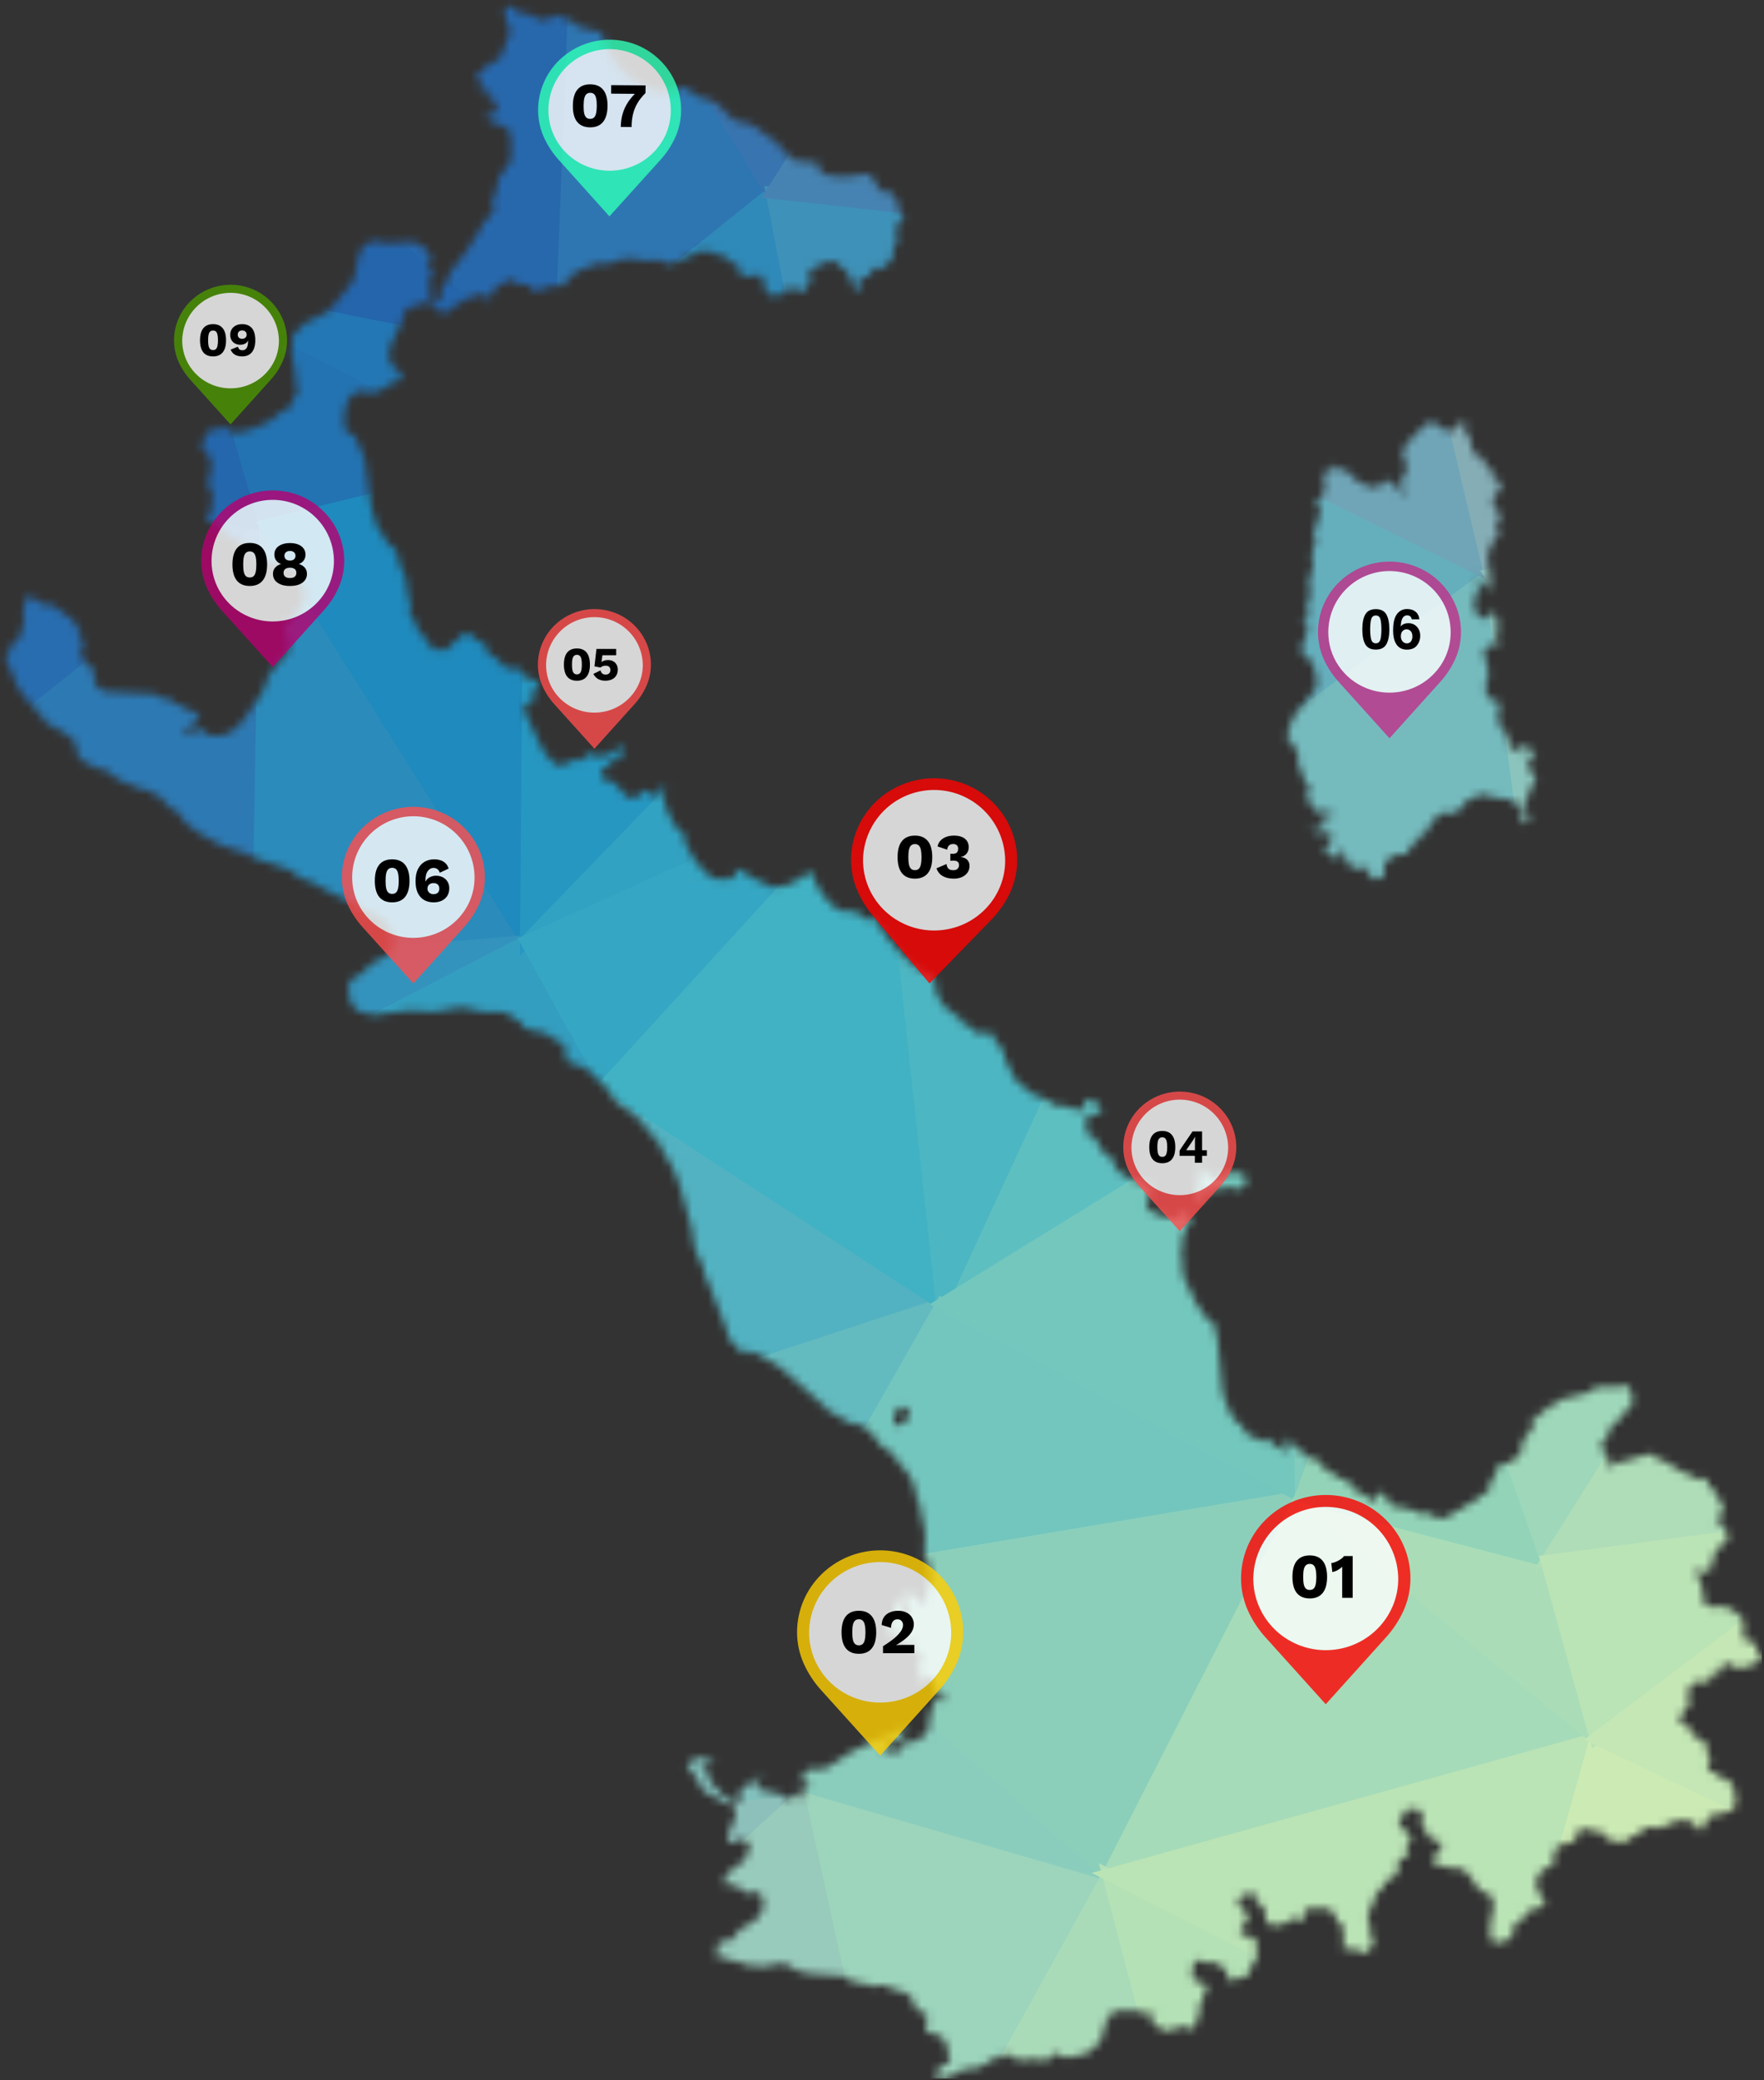 <svg width="223" height="263" viewBox="0 0 223 263" fill="none" xmlns="http://www.w3.org/2000/svg">
<rect x="0" y="0" width="223" height="263" fill="#333333" stroke="none"/>
<g clip-path="url(#clip0_3666_1406)">
<mask id="mask0_3666_1406" style="mask-type:alpha" maskUnits="userSpaceOnUse" x="0" y="0" width="223" height="263">
<path fill-rule="evenodd" clip-rule="evenodd" d="M173.626 110.966L173.466 110.939L173.267 110.986L173.075 110.664L173.087 109.805L172.888 109.632L172.956 109.745L172.976 109.884L172.952 110.063L172.888 110.295L172.757 110.295L172.683 109.972L172.702 109.899L172.757 109.787L172.757 109.632L172.492 109.668L172.384 109.705L172.252 109.787L172.176 109.669L171.869 109.449L171.828 110.047L171.514 109.938L170.841 109.281L170.841 109.451L170.683 109.36L170.545 109.306L170.391 109.282L170.204 109.282L170.204 109.129L170.303 109.053L170.354 108.972L170.395 108.882L170.459 108.777L170.245 108.677L170.125 108.499L170.009 108.289L169.821 108.096L169.93 107.91L169.93 107.661L169.816 107.083L169.607 107.582L169.488 107.793L169.31 107.932L169.371 108.044L169.402 108.137L169.452 108.216L169.561 108.284L169.328 108.428L169.097 108.413L168.856 108.332L168.601 108.284L168.493 108.361L168.409 108.489L168.309 108.516L168.155 108.284L168.294 108.101L168.115 107.981L167.995 107.852L167.895 107.803L167.772 107.932L167.644 107.932L167.614 107.825L167.603 107.807L167.58 107.807L167.517 107.759L167.541 107.46L167.593 107.213L167.702 106.983L167.901 106.733L167.941 106.852L167.997 106.972L168.029 107.086L168.361 105.591L168.535 105.21L168.157 105.21L168.296 105.562L167.953 105.721L167.748 105.665L167.684 105.428L167.775 105.043L167.681 105.043L167.666 105.083L167.672 105.147L167.648 105.212L167.535 105.08L167.481 105.045L167.394 105.045L167.117 105.323L166.603 105.296L166.071 105.096L165.73 104.873L165.942 104.589L166.225 104.62L166.53 104.777L166.817 104.877L167.128 104.708L167.223 104.317L167.29 103.873L167.523 103.544L167.435 103.205L167.69 103.114L168.539 103.191L168.551 103.069L168.527 103.035L168.682 103.008L168.538 102.719L168.389 102.719L168.221 102.818L168.034 102.852L167.843 102.767L167.51 102.55L167.397 102.501L167.033 102.588L166.755 102.787L166.478 102.933L166.114 102.856L166.205 102.633L166.312 102.467L166.454 102.368L166.636 102.341L166.636 102.187L165.966 101.844L165.859 101.759L165.822 101.46L165.723 101.319L165.565 101.331L165.353 101.496L165.228 101.261L165.049 101.117L164.834 101.039L164.591 100.991L165.203 100.776L165.392 100.617L165.228 100.304L165.228 100.149L165.513 100.226L165.75 100.106L165.822 99.881L165.623 99.647L165.604 99.92L165.491 99.604L164.967 98.885L164.849 98.544L164.776 98.094L164.212 96.944L164.14 96.618L164.049 95.097L163.986 94.849L163.893 94.656L163.771 94.581L163.513 94.525L163.44 94.375L163.42 94.161L163.321 93.911L162.793 93.406L162.685 93.24L162.685 92.995L162.899 92.576L162.955 92.328L163.019 91.799L163.176 91.425L163.59 90.732L163.895 89.835L164.125 89.507L164.535 89.378L164.814 89.241L165.029 88.913L165.36 88.209L165.601 87.928L166.061 87.522L166.26 87.193L166.418 86.716L166.442 86.341L166.363 85.312L166.326 85.083L165.887 83.825L165.694 83.507L165.421 83.376L165.269 83.242L164.853 82.649L164.442 82.35L164.478 81.975L165.167 80.133L165.28 79.362L165.106 78.696L164.996 78.779L164.862 78.855L164.751 78.85L164.712 78.696L164.773 78.471L164.89 78.415L165.017 78.415L165.107 78.353L165.24 78.038L165.34 77.739L165.349 77.454L165.238 77.191L165.343 77.191L165.343 77.041L165.256 76.992L165.179 76.908L165.092 76.859L165.092 76.71L165.322 76.42L165.484 75.91L165.584 75.3L165.612 74.702L165.591 74.394L165.491 73.796L165.469 73.457L165.51 73.212L165.683 72.813L165.724 72.46L165.765 72.312L165.851 72.123L165.938 71.871L165.979 71.544L165.851 70.469L165.903 69.799L166.361 68.227L166.055 67.796L166.163 67.035L166.628 65.754L166.852 64.701L166.883 64.348L166.825 63.992L166.675 63.758L166.245 63.435L166.245 63.286L166.754 63.094L167.228 62.547L167.495 61.869L167.388 61.285L167.531 61.075L167.47 60.936L167.336 60.806L167.264 60.642L167.301 60.458L167.476 59.976L167.516 59.733L167.676 59.503L168.016 59.367L168.33 59.148L168.407 58.659L168.552 58.742L168.62 58.824L168.611 58.942L168.53 59.136L168.819 59.357L169.11 59.404L169.397 59.316L169.677 59.137L169.816 59.137L169.907 59.352L170.075 59.478L170.453 59.659L170.923 60.215L171.031 60.301L171.213 60.401L171.639 60.864L171.796 60.964L171.995 61.013L172.254 61.136L172.49 61.295L172.629 61.458L172.756 61.278L173.018 61.44L173.369 61.551L174.042 61.62L174.394 61.455L174.702 61.118L174.911 60.787L174.979 60.635L175.522 60.809L175.958 61.222L176.713 62.112L176.886 61.982L177.039 62.09L177.188 62.289L177.351 62.438L177.618 62.501L177.818 62.478L177.843 62.399L177.597 62.289L177.597 62.108L177.685 61.909L177.575 61.797L177.421 61.711L177.371 61.589L177.354 61.61L177.143 61.553L176.679 61.653L176.589 61.526L176.589 61.332L176.606 61.232L177.357 60.435L177.587 60.103L177.735 59.644L177.779 59.109L177.727 58.63L177.618 58.202L177.48 57.81L177.372 57.663L177.26 57.537L177.24 57.366L177.531 56.861L177.736 56.023L177.597 56.023L177.797 55.888L177.854 55.911L177.993 56.023L178.148 55.724L180.041 53.795L180.167 53.736L180.366 53.717L180.46 53.645L180.666 53.31L180.817 53.211L181.037 53.273L181.29 53.472L181.709 53.883L181.709 53.391L181.978 53.846L182.432 54.228L182.937 54.474L183.364 54.521L183.774 54.344L184.254 53.993L184.574 53.538L184.508 53.049L184.773 52.886L184.888 53.049L184.738 53.5L184.918 53.634L185.245 53.643L185.538 53.718L185.538 53.883L185.256 54.29L185.247 54.88L185.474 55.295L185.907 55.19L186.052 56.463L186.289 57.497L186.428 57.497L186.574 57.366L187.01 57.596L187.316 57.646L187.229 57.766L187.061 58.139L187.316 58.317L187.715 58.065L187.727 58.156L187.811 58.306L187.89 58.712L188.044 59.002L188.243 59.133L188.467 58.97L188.546 59.218L188.534 59.81L188.595 60.119L188.726 60.292L188.905 60.392L189.02 60.354L188.962 60.119L189.077 60.2L189.16 60.322L189.211 60.489L189.229 60.702L189.279 60.966L189.392 61.036L189.524 61.045L189.624 61.121L189.76 61.469L189.78 61.675L189.687 61.849L188.76 62.946L188.654 63.393L188.96 63.919L188.931 64.289L189.586 64.787L189.736 65.249L189.658 65.467L189.333 65.861L189.226 66.061L189.157 66.417L189.18 66.626L189.447 67.266L189.512 67.343L189.495 67.442L189.352 67.721L188.843 68.379L188.593 68.778L188.288 69.576L188.07 70.024L188.209 70.207L188.061 70.534L188.093 70.999L188.325 72.008L188.38 73.105L188.465 73.362L188.465 73.528L188.387 73.754L188.432 74.389L188.395 74.522L188.139 74.473L187.974 74.338L187.394 73.399L187.074 73.058L186.675 72.91L186.163 73.033L187.119 73.338L187.307 73.528L187.262 73.939L187.019 74.35L186.728 74.723L186.547 75.017L186.671 75.017L186.735 74.851L186.821 74.713L186.92 74.601L187.048 74.522L186.83 74.765L186.624 75.171L186.475 75.605L186.414 75.935L186.356 76.71L186.387 76.983L186.542 77.338L186.948 77.832L187.495 78.16L188.074 78.202L188.589 77.835L188.461 77.684L188.399 77.812L188.317 77.838L188.208 77.823L188.068 77.835L188.283 77.686L188.417 77.461L188.589 76.84L188.714 77.022L188.55 77.295L188.672 77.495L188.908 77.667L189.182 77.925L189.235 77.94L189.281 77.984L189.35 78.162L189.368 78.352L189.317 78.509L189.25 78.661L189.223 78.828L189.368 79.725L189.35 80.005L189.127 80.526L189.117 80.825L189.35 81.166L189.62 81.018L189.673 81.106L189.537 81.306L189.223 81.499L189.165 81.49L188.599 81.527L188.271 81.651L188.134 81.681L187.969 81.798L187.776 82.091L187.621 82.465L187.57 82.829L187.661 83.161L187.994 83.81L188.067 84.26L188.136 85.549L187.824 86.675L187.83 87.408L188.077 87.954L188.475 88.368L188.951 88.706L189.09 88.524L189.504 88.865L189.55 89.353L189.345 90.627L189.421 91.081L189.621 91.727L189.888 92.301L190.18 92.552L190.518 92.751L190.663 93.244L190.744 93.853L190.884 94.404L191.266 94.829L191.717 94.797L192.667 94.222L193.046 94.404L192.872 94.888L192.666 95.242L193.094 95.372L193.406 95.104L193.605 94.605L193.687 94.05L193.849 94.393L193.956 94.772L194.081 95.406L194.081 95.556L193.762 95.73L193.463 95.958L193.249 96.326L193.19 96.914L193.141 96.914L193.057 97.034L193.022 97.179L193.122 97.251L193.368 97.266L193.468 97.32L193.577 97.434L193.851 97.879L193.99 98.035L194.214 98.106L192.801 101.466L192.694 101.865L192.676 102.314L192.799 102.68L193.127 102.832L193.374 103.018L193.31 103.44L193.111 103.897L192.941 104.181L192.802 104.181L192.747 103.889L192.609 103.861L192.44 103.867L192.307 103.675L192.319 103.47L192.391 103.171L192.435 102.852L192.362 102.569L191.53 101.472L190.927 101.108L188.846 100.815L187.804 100.504L187.373 100.462L187.009 100.524L185.559 101.165L185.187 101.49L184.888 101.87L184.764 102.237L183.493 102.835L183.032 102.851L182.709 102.798L182.464 102.668L181.382 103.494L181.063 103.847L180.397 104.995L180.162 105.194L180.2 105.289L180.2 105.317L180.212 105.331L180.288 105.376L179.69 105.599L179.511 105.698L179.385 105.868L179.186 106.302L179.07 106.386L178.838 106.52L178.521 106.832L178.242 107.196L177.966 107.802L177.608 107.974L176.336 108.132L176.062 108.238L175.544 108.753L175.427 108.567L175.134 108.965L175.026 109.343L175.037 110.365L174.884 110.799L174.532 110.998L174.114 111.115L173.774 111.284L173.736 111.059L173.626 110.966ZM151.41 150.296L151.297 149.997L151.422 149.568L151.604 149.285L151.853 149.097L152.189 148.957L151.834 148.799L151.514 148.38L151.414 147.907L151.696 147.572L151.781 147.802L151.923 147.826L152.111 147.808L152.332 147.919L152.408 148.056L152.595 148.514L152.65 148.613L152.892 148.762L153.14 148.994L153.382 148.994L153.593 148.44L153.764 148.866L154.494 148.48L154.868 148.803L154.967 148.412L155.057 148.26L155.157 148.248L156.693 148.295L157.109 148.443L157.446 148.806L157.546 149.482L157.354 149.92L156.956 150.192L156.485 150.328L156.087 150.365L155.892 150.317L155.479 150.088L155.251 150.001L154.919 149.968L154.478 150.001L154.496 150.127L154.507 150.154L154.538 150.149L154.605 150.192L154.361 150.365L154.361 150.582L154.041 150.539L153.344 150.555L153.431 150.187L153.232 150.041L152.961 150.041L152.824 150.1L152.761 150.337L152.613 150.475L152.45 150.58L152.327 150.716L152.128 151.366L151.982 151.642L151.75 151.757L151.569 151.693L151.403 151.53L151.264 151.302L151.173 151.048L151.309 150.862L151.4 150.601L151.41 150.296ZM119.894 259.692L119.781 259.062L119.659 258.763L119.531 258.505L119.531 258.256L119.805 257.984L119.605 257.903L119.166 257.824L118.958 257.718L118.746 257.502L118.646 257.331L118.533 257.198L118.279 257.103L117.495 257.075L117.196 256.876L117.025 256.278L117.019 255.943L117.071 255.744L117.14 255.555L117.19 255.24L117.19 254.888L117.145 254.704L117.04 254.597L116.86 254.47L116.472 254.32L116.085 254.267L115.774 254.068L115.611 253.469L115.258 252.597L114.612 252.026L113.855 251.716L113.408 251.637L112.844 251.537L112.268 251.145L111.96 250.996L111.687 250.969L110.602 251.112L109.681 251.018L109.648 251.003L109.502 250.937L109.163 250.68L108.991 250.604L108.817 250.61L108.518 250.728L108.372 250.747L108.211 250.693L107.744 250.535L106.684 249.838L102.323 249.522L100.796 249.169L99.612 248.438L99.219 248.279L98.468 248.241L96.575 248.648L95.76 248.505L94.624 248.588L94.496 248.538L94.231 248.239L94.089 248.14L93.297 248.11L91.043 247.375L90.762 247.346L90.471 247.403L90.471 247.19L90.506 246.998L90.576 246.831L90.675 246.687L90.702 245.995L90.905 245.572L91.254 245.383L91.715 245.399L92.347 245.315L92.803 244.884L93.202 244.323L93.656 243.847L94.518 243.382L94.965 243.055L95.196 242.943L95.442 242.917L95.642 242.672L95.892 242.099L96.156 241.644L96.237 241.504L96.722 241.205L96.578 240.935L96.478 240.614L96.364 239.938L96.117 239.598L96.052 239.225L95.894 238.991L95.385 239.069L95.657 239.546L95.369 239.446L94.81 239.407L94.55 239.258L94.03 239.152L93.679 238.905L93.118 238.347L92.645 238.272L92.095 238.332L91.845 238.284L91.659 238.248L91.59 238.006L91.516 237.746L92.05 236.758L93.798 235.422L94.124 235.172L94.549 234.603L94.399 234.445L94.353 234.271L94.406 234.086L94.55 233.894L94.65 233.83L94.935 233.571L94.692 233.285L94.605 233.214L94.588 233.192L94.572 233.167L94.56 233.14L94.553 233.11L94.047 232.525L93.489 232.568L92.891 232.857L92.349 232.985L92.249 233.007L91.933 232.497L92.073 231.948L92.204 231.43L92.371 231.049L92.93 229.77L92.992 228.855L92.839 228.556L92.706 228.294L92.186 228.009L91.545 227.93L91.233 227.831L90.496 227.255L90.317 227.116L89.028 226.531L87.543 224.021L87.343 223.802L87.064 223.643L86.897 223.631L86.888 223.606L86.869 223.555L87.011 223.206L87.367 222.764L87.742 222.298L88.622 222.207L89.358 222.606L90.276 222.525L90.146 222.724L89.934 223.056L89.435 223.071L88.878 223.004L88.479 223.089L88.713 223.161L88.883 223.36L89.058 223.659L89.762 224.024L89.419 224.181L89.494 224.643L89.765 225.157L90.004 225.481L91.475 227.037L91.817 227.319L92.836 227.774L93.263 227.849L93.578 227.572L93.769 226.984L93.692 226.463L93.194 226.374L93.874 226.044L93.969 225.936L94.069 225.766L94.583 225.666L94.787 225.567L95.114 225.218L95.556 224.88L96.046 224.728L96.512 224.935L96.247 225.004L95.907 225.152L95.616 225.345L95.493 225.567L95.657 226.026L96.419 226.187L96.648 226.576L96.975 226.46L98.781 226.881L98.95 226.957L99.397 227.415L99.515 227.488L99.714 227.459L100.375 227.219L100.593 226.841L100.743 226.759L100.926 226.848L101.084 227.222L101.308 227.304L101.465 227.189L101.515 226.936L101.447 226.686L101.241 226.574L101.241 226.374L101.657 226.348L102.031 226.118L102.23 225.746L102.13 225.296L101.824 225.097L101.448 225.155L100.74 225.486L100.957 225.103L101.609 224.559L101.746 224.114L101.946 223.841L102.4 223.701L103.869 223.653L104.575 223.485L107.614 221.491L110.765 219.965L112.609 219.281L112.92 219.014L113.072 218.914L113.75 218.747L114.267 218.417L114.515 218.369L114.368 218.767L114.163 219.11L114.041 219.4L114.131 219.643L113.951 219.615L113.826 219.65L113.757 219.774L113.749 220.02L113.623 220.02L113.535 219.794L113.46 219.684L113.367 219.693L113.241 219.822L113.497 220.186L113.285 220.162L113.086 220.176L112.897 220.247L112.862 220.186L112.85 220.223L112.787 220.144L112.731 220.044L112.723 220.022L112.787 220.012L112.978 220.022L112.978 219.822L112.565 219.874L112.465 220.201L112.447 220.573L112.28 220.748L111.951 220.786L111.683 220.91L111.476 221.133L111.325 221.475L111.55 221.382L112.024 221.041L112.153 221.021L112.507 221.397L112.652 221.641L112.725 222.02L113.124 221.798L113.622 221.354L113.932 220.876L113.755 220.551L113.755 220.385L114.063 220.397L114.383 220.697L114.521 220.552L114.647 220.552L114.774 221.113L115.01 220.682L114.893 220.441L114.267 220.188L114.267 220.023L114.497 219.892L114.837 219.847L115.076 219.931L115.029 220.189L115.637 220.2L116.399 219.776L117.086 219.103L117.458 218.376L117.458 218.211L117.342 218.211L117.508 217.964L117.581 217.715L117.536 217.481L117.342 217.282L117.523 217.025L117.557 216.832L117.545 216.64L117.597 216.377L117.736 216.289L117.914 216.282L117.998 216.188L117.841 215.833L118.051 215.475L118.137 215.188L118.278 214.999L118.676 214.93L118.922 215.038L119.134 215.188L119.291 215.115L119.391 214.551L119.192 214.311L119.025 213.756L118.804 213.647L118.6 213.776L118.456 214.086L118.409 214.449L118.492 214.748L118.122 214.594L118.046 214.314L118.062 213.93L117.982 213.464L118.186 213.382L118.238 213.246L118.162 213.083L117.982 212.921L118.047 212.539L117.878 212.221L117.564 212.028L117.209 212.019L117.262 212.119L117.28 212.13L117.347 212.185L117.073 212.397L116.655 212.815L116.446 212.922L116.619 212.518L116.509 212.131L116.301 211.753L116.191 211.379L116.174 210.491L116.052 209.494L116.24 209.559L116.447 209.675L116.426 209.849L116.447 210.106L116.447 210.217L116.632 209.635L116.644 209.166L116.46 208.902L116.053 208.936L116.114 209.036L116.145 209.117L116.192 209.297L115.823 208.977L115.596 208.595L115.404 208.206L115.163 207.857L115.163 207.677L115.311 207.65L115.389 207.603L115.45 207.544L115.557 207.479L115.302 207.118L115.026 207.526L114.971 207.851L115.081 208.172L115.302 208.56L115.031 208.314L114.695 208.143L114.47 207.958L114.528 207.676L114.229 207.355L114.084 207.238L113.884 207.117L113.51 206.618L113.111 206.211L112.869 206.4L112.93 206.407L113.057 206.39L113.113 206.4L113.113 206.6L112.805 206.608L112.541 206.508L112.341 206.308L112.225 206.041L112.242 205.799L112.425 205.514L112.352 205.338L112.506 205.086L112.57 204.945L112.619 204.785L112.733 204.785L112.874 204.762L112.951 204.473L112.987 203.624L113.092 203.205L113.338 202.771L113.888 202.107L113.916 202.226L113.998 202.486L114.12 202.778L114.272 203.005L113.989 203.608L113.917 203.936L114.005 204.226L114.217 204.326L114.429 204.191L114.59 203.966L114.652 203.792L114.866 203.362L114.875 203.111L114.411 202.912L114.423 202.712L114.566 202.52L114.779 202.447L114.779 202.268L114.648 202.236L114.416 202.131L114.272 202.106L114.417 201.655L114.757 201.404L115.173 201.364L115.513 201.677L115.712 201.971L116.194 202.447L116.53 202.695L116.73 202.704L117.213 202.268L117.213 202.106L116.959 202.106L117.451 200.289L117.582 199.247L117.468 198.114L117.223 197.27L117.055 196.86L116.895 196.683L116.851 196.394L116.959 194.541L116.89 193.385L116.322 190.763L116.247 190.084L116.195 189.89L116.113 189.736L115.857 189.384L115.802 189.259L115.762 188.707L115.649 188.183L115.305 187.207L114.906 186.48L114.4 185.771L113.638 185.016L113.251 184.314L112.653 183.67L111.974 183.122L111.475 182.923L110.411 181.483L109.861 180.918L109.289 180.46L108.94 180.261L108.128 179.989L108.085 179.975L107.193 179.845L106.839 179.63L106.109 179.032L104.866 178.526L104.684 178.236L104.523 178.055L98.822 173.034L96.645 171.675L96.278 171.525L96.094 171.294L95.219 170.987L94.721 170.688L94.538 170.798L94.398 170.986L94.298 171.086L94.246 171.111L94.205 171.165L94.146 171.221L94.037 171.245L93.928 171.195L93.874 171.077L93.838 170.961L93.778 170.909L93.423 170.716L93.152 170.292L92.94 169.87L92.759 169.679L92.404 169.593L92.076 169.36L91.909 169.018L92.05 168.611L89.38 161.747L89.081 161.232L89.003 161.051L88.884 160.131L88.806 159.914L88.583 159.56L87.985 158.259L87.727 157.352L87.414 155.199L86.666 152.507L85.938 149.882L85.271 148.158L84.884 147.347L83.729 145.481L83.629 145.094L83.508 144.822L80.803 141.568L79.617 140.51L78.274 139.619L77.694 139.115L76.918 137.819L74.473 135.399L73.809 134.969L72.736 134.53L71.986 134.386L71.697 134.138L71.551 133.75L71.444 132.713L71.319 132.215L71.11 131.851L70.798 131.706L70.689 131.683L70.376 131.617L70.01 131.392L69.345 130.835L68.68 130.526L67.173 130.257L66.397 129.996L66.141 129.762L65.635 129.091L65.436 128.951L65.101 128.833L64.333 128.271L63.978 128.08L63.602 128.004L63.195 127.919L61.027 127.925L58.814 127.417L57.965 127.396L54.886 127.925L51.847 127.753L47.138 128.327L45.577 127.928L45.556 127.886L45.025 127.724L44.645 127.041L44.304 127.057L44.362 126.659L44.222 126.185L44.06 125.257L44.045 124.934L44.045 124.496L44.204 124.214L44.533 123.809L44.923 123.445L45.261 123.287L45.642 123.165L45.968 122.875L46.467 122.263L47.13 121.726L49.035 120.729L49.505 120.096L49.668 119.154L49.575 118.148L49.287 117.312L48.88 116.729L48.368 116.231L47.24 115.444L46.057 115.068L45.774 114.842L45.518 114.576L42.029 112.961L39.069 111.343L37.944 111.033L37.61 110.766L37.316 110.467L36.578 109.96L32.169 108.457L31.781 108.127L31.655 108.127L31.655 108.311L31.539 108.311L31.15 107.904L27.948 106.863L25.228 105.359L23.863 104.352L23.235 103.724L22.53 102.671L22.282 102.53L21.975 102.431L21.306 101.908L20.142 100.653L19.843 100.512L19.465 100.413L18.791 99.961L17.185 99.543L16.986 99.415L15.065 98.624L13.285 97.309L11.833 97.035L11.2 96.727L11.217 96.148L11.005 96.148L10.527 96.303L10.247 96.243L10.172 96.084L10.164 95.864L10.084 95.617L9.646 95.201L9.572 95.048L9.68 93.944L8.142 92.659L6.433 91.683L6.065 91.601L5.938 91.51L5.556 90.849L5.344 90.618L4.728 90.096L4.246 89.284L3.973 88.916L3.642 88.76L3.475 88.599L2.231 86.869L1.062 84.053L0.983 83.905L0.883 83.793L0.759 83.729L0.854 83.445L0.805 83.273L0.735 83.118L0.759 82.881L0.908 82.639L1.207 82.398L1.362 81.679L1.608 81.394L2.285 80.884L2.707 79.822L2.773 79.57L2.845 79.06L3.017 78.528L3.059 78.296L2.927 77.671L2.919 77.385L3.172 76.089L3.122 75.89L3.222 75.813L3.413 75.47L3.513 75.393L3.919 75.427L4.071 75.478L4.219 75.558L5.116 76.279L5.423 76.386L6.192 76.386L6.436 76.429L6.896 76.728L7.356 76.938L7.938 77.496L8.616 77.963L8.864 78.054L9.038 78.178L10.234 79.99L10.458 80.215L10.458 80.395L10.165 80.412L9.993 80.578L9.958 80.858L10.077 81.211L10.276 81.423L10.775 81.588L10.974 81.726L10.313 82.144L10.163 82.669L10.419 83.267L10.974 83.892L11.472 84.306L11.745 84.629L11.865 84.983L11.873 85.451L11.914 85.864L12.023 86.192L12.236 86.406L11.992 86.406L11.992 86.558L12.917 87.299L13.205 87.406L19.458 87.74L19.796 87.832L20.793 88.408L20.979 88.423L21.369 88.385L21.557 88.408L21.692 88.508L22.017 88.839L22.139 88.911L22.454 88.992L23.476 89.595L24.526 89.983L25.032 90.249L25.268 90.597L24.834 90.796L24.47 91.114L24.38 91.505L24.758 91.924L24.389 92.067L23.492 91.894L23.11 92.106L22.979 92.513L23.337 92.537L24.125 92.274L24.093 92.33L23.999 92.456L24.398 92.62L24.74 92.474L25.082 92.232L25.469 92.106L25.62 92.19L25.72 92.383L25.808 92.607L25.908 92.776L26.097 92.855L26.517 92.861L26.684 92.927L28.079 93.019L29.449 92.37L30.645 91.209L31.555 89.88L33.056 87.695L33.455 86.913L33.898 85.482L34.026 85.23L34.3 85.058L34.98 83.899L35.714 83.233L36.004 82.97L36.373 82.397L36.518 81.479L36.474 81.171L36.207 80.258L35.873 79.519L36.056 79.21L36.355 78.952L36.654 78.391L37.529 77.555L38.164 76.393L38.47 75.615L38.507 74.881L38.277 74.198L37.783 73.578L37.783 73.375L38.024 72.768L37.46 72.07L36.611 71.487L35.989 71.209L33.662 71.08L33.052 70.881L32.761 70.681L32.426 70.382L32.15 70.023L32.033 69.643L31.865 69.455L30.75 68.9L29.874 68.162L29.541 68.063L29.084 68.01L28.785 67.85L28.562 67.591L28.331 67.237L27.933 66.775L27.348 66.315L26.683 65.987L26.04 65.919L26.719 64.283L26.855 62.945L26.863 62.622L26.805 62.301L26.673 62.027L26.35 61.49L26.283 61.211L26.383 60.446L26.721 59.055L26.678 58.331L26.241 57.45L26.169 57.251L26.046 57.121L25.411 56.896L25.153 56.858L25.517 56.606L25.708 56.441L25.787 56.276L25.802 55.336L25.787 55.205L26.412 54.635L26.484 54.535L26.62 54.443L26.784 54.225L27.062 53.731L27.23 54.212L27.686 54.299L28.213 54.142L28.59 53.896L29.067 54.46L29.347 54.645L29.795 54.713L30.209 54.679L32.003 54.188L34.068 53.246L34.813 52.696L34.968 52.496L35.13 52.331L36.25 51.754L36.716 51.307L36.925 51.002L37.124 50.325L37.363 49.959L37.589 49.527L37.664 48.968L37.438 48.807L37.398 48.73L37.408 48.303L37.215 46.488L36.877 44.88L36.877 44.269L37.018 42.523L37.171 42.209L37.905 41.512L38.163 41.141L38.362 41.087L38.931 40.597L39.529 40.391L41.304 39.461L41.929 38.897L44.479 35.721L44.806 34.954L45.297 32.444L45.571 31.706L45.748 31.395L45.958 31.128L46.197 30.908L46.459 30.738L47.34 30.549L47.618 30.415L48.714 30.747L52.08 30.562L52.578 30.698L53.077 30.934L53.52 31.233L53.868 31.548L54.245 32.056L54.439 32.547L54.378 32.988L54.004 33.339L54.484 34.088L54.645 34.512L54.582 34.873L54.318 35.312L54.202 35.72L54.226 36.17L54.385 36.735L54.485 37.551L54.154 38.043L53.526 38.33L51.621 38.922L51.45 39.1L51.394 39.223L51.13 39.458L51.068 39.587L50.815 40.655L49.42 43.579L49.178 44.599L49.211 45.397L49.511 46.063L50.057 46.682L50.192 46.782L50.445 46.904L50.556 47.013L50.715 47.259L50.748 47.391L50.719 47.52L50.694 47.754L50.547 48.026L50.199 48.214L49.423 48.479L48.245 49.277L47.6 49.583L46.739 49.638L45.397 49.475L45.115 49.545L44.806 49.714L44.308 50.129L43.903 50.802L43.639 51.7L43.516 52.715L43.546 53.731L43.646 54.209L43.834 54.57L44.113 54.797L44.498 54.876L44.771 55.075L45.044 55.525L46.1 57.959L46.864 63.619L47.013 64.454L47.732 66.709L48.43 67.645L48.895 68.516L49.422 69.055L49.954 69.429L50.116 69.728L50.262 70.327L50.437 70.955L50.693 71.872L51.082 72.507L51.255 72.906L51.585 75.357L51.585 75.206L51.674 75.682L51.774 75.928L51.913 76.035L51.944 76.172L51.717 77.106L51.857 77.652L52.469 78.587L52.607 78.931L52.721 79.43L52.999 79.84L53.637 80.516L54.145 81.363L54.544 81.705L54.649 81.88L54.657 82.194L54.919 82.082L56.322 82.194L56.727 81.948L57.059 81.438L57.721 81.015L58.284 80.295L58.648 80.154L59.564 80.273L59.896 80.401L60.433 81.122L60.649 81.181L60.825 81.089L61.016 81.026L61.216 81L61.42 81.015L61.42 81.181L61.087 81.461L61.379 82.095L61.929 82.735L62.381 83.024L62.748 83.2L63.917 84.432L64.185 84.557L64.5 84.515L65.062 84.357L65.406 84.414L65.635 84.571L65.861 85.07L66.228 85.427L66.735 85.648L66.914 85.775L67.086 85.947L67.44 85.856L67.739 86.105L67.943 86.193L68.022 86.608L67.557 87.266L67.421 87.792L67.548 88.213L67.548 88.444L67.365 88.544L67.145 88.595L66.951 88.724L66.791 88.891L66.392 89.049L66.282 89.304L66.323 90.002L66.739 90.831L68.362 94.302L68.871 95.139L69.357 95.764L69.836 96.263L70.353 96.677L70.909 96.846L71.507 96.602L72.057 96.168L72.287 96.107L73.262 96.167L73.494 96.089L74.276 95.397L74.781 95.297L75.299 95.452L75.854 95.765L76.137 95.566L77.056 95.341L77.438 95.011L78.29 94.559L78.536 94.239L78.775 94.578L78.809 95.092L78.627 95.559L78.219 95.758L77.845 95.788L77.702 95.864L77.503 96.033L77.38 96.332L76.646 97.069L76.047 97.293L75.985 97.692L76.089 98.14L76.341 98.497L76.675 98.764L77.074 98.664L77.373 98.811L77.573 98.926L77.794 99.189L78.093 99.389L78.423 99.8L79.103 100.569L79.441 100.832L79.785 100.862L80.294 100.806L80.755 100.649L80.954 100.388L81.128 99.906L81.526 99.899L81.835 100.264L82.401 100.333L82.844 100.603L83.134 100.709L83.384 100.647L83.503 100.424L83.48 100.133L83.408 99.806L83.384 99.472L83.52 99.54L84.034 99.621L84.156 99.791L83.949 100.803L84.094 101.7L84.51 102.885L85.554 104.726L86.209 105.163L86.436 105.399L86.5 105.633L86.533 106.159L86.573 106.411L87.063 107.408L87.671 108.46L88.811 109.91L90.092 111.054L90.341 111.154L90.896 111.008L91.183 111.008L91.309 111.23L92.468 111.069L93.041 110.694L92.821 109.954L93.408 109.917L93.585 109.954L93.757 110.135L93.864 110.377L93.963 110.489L94.1 110.29L94.237 110.29L94.6 110.721L97.504 112.102L98.222 112.124L99.731 111.825L100.063 111.682L100.73 111.241L101.414 111.009L101.861 110.411L102.277 110.293L102.716 110.436L102.862 110.755L102.924 111.164L103.106 111.578L103.324 111.899L103.683 112.621L103.929 113.002L104.967 114.214L105.531 114.699L106.116 115.052L106.5 115.173L107.954 115.248L108.222 115.306L109.526 116.157L109.984 116.348L110.199 116.163L110.333 115.897L110.632 116.186L112.007 118.301L113.825 120.46L115.786 122.244L116.077 122.47L116.575 122.622L116.866 122.866L117.023 122.922L117.576 123.03L117.724 123.094L118.013 123.453L118.167 123.89L118.231 124.375L118.242 124.884L118.335 125.37L118.552 125.868L119.006 126.675L119.429 127.273L121.246 128.692L121.453 128.818L121.622 129.011L121.689 129.335L121.797 129.518L122.324 129.599L122.508 129.685L122.754 129.979L123.059 130.251L123.395 130.482L123.726 130.643L125.163 130.607L125.39 130.55L125.49 130.867L125.726 131.358L126.025 131.813L126.282 132.012L126.428 132.358L126.834 132.902L126.919 133.12L126.969 133.519L127.095 133.936L128.101 136.03L128.547 136.716L130.767 138.468L131.695 138.733L132.973 139.421L133.43 139.58L133.43 139.773L133.602 139.872L133.793 139.937L133.993 139.963L134.199 139.946L134.06 139.774L134.602 139.774L135.98 140.285L136.23 140.322L136.57 140.322L136.869 140.238L136.999 140.039L137.062 139.648L137.335 139.24L137.38 138.911L137.552 138.988L137.734 138.988L137.871 138.948L137.898 138.911L138.049 139.041L138.296 139.364L138.817 139.542L139.043 139.831L139.188 140.23L139.188 140.51L138.96 140.849L138.702 140.938L138.165 140.747L137.748 140.773L137.459 141.193L137.297 141.791L137.287 142.41L137.327 142.816L137.714 143.458L137.855 143.91L138.038 143.888L138.251 143.78L138.41 143.758L138.646 144.11L138.808 144.586L138.991 144.994L139.299 145.141L139.357 145.64L139.81 146.015L140.701 146.544L140.8 146.843L140.887 147.253L140.987 147.614L141.15 147.766L141.315 147.866L141.851 148.448L142.833 148.978L145.808 150.008L145.358 150.382L145.181 150.792L145.154 151.273L145.168 151.855L145.11 152.028L145.001 152.138L144.943 152.302L145.031 152.644L145.207 152.903L145.445 153.081L146.74 153.686L147.651 153.926L148.569 153.957L149.393 153.688L149.311 153.425L149.253 153.325L149.774 153.084L150.129 153.471L150.539 154.733L150.07 155.132L149.802 155.599L149.394 157.015L149.458 157.32L149.458 157.862L149.39 158.413L149.255 158.744L149.409 159.181L149.481 159.719L149.51 160.765L149.598 161.291L149.807 161.803L151.296 164.924L152.482 166.582L152.749 166.892L153.36 167.191L153.529 167.596L153.948 169.548L154.521 175.756L154.751 176.717L155.524 178.62L156.074 179.527L156.897 180.134L157.468 181.12L157.751 181.344L158.097 181.451L158.781 181.926L159.162 182.036L159.461 182.191L159.648 182.235L159.729 182.124L159.793 181.979L159.944 181.871L160.128 181.843L160.298 181.943L160.597 182.242L161.222 182.748L161.527 183.088L161.734 182.955L162.332 183.494L162.673 183.458L162.545 183.266L162.632 183.222L162.718 183.144L162.799 183.089L162.709 182.879L162.595 182.721L162.453 182.616L162.279 182.557L162.279 182.396L162.388 182.321L162.44 182.243L162.544 182.028L162.3 181.878L162.371 181.745L162.562 181.775L162.671 182.117L162.793 182.322L163.69 182.737L164.639 183.621L164.848 183.731L165.352 184.22L165.54 184.331L166.086 184.369L166.314 184.428L166.498 184.528L167.149 185.294L167.266 185.325L167.394 185.655L167.702 185.877L168.545 186.27L168.773 186.441L168.945 186.676L169.045 187.013L169.266 186.909L169.613 186.854L169.932 186.901L170.072 187.1L170.2 187.347L171.091 187.738L171.218 188.327L173.174 189.424L173.772 189.875L173.951 189.623L174.088 189.346L174.161 189.019L174.144 188.614L174.994 188.952L175.337 189.22L175.3 189.519L175.646 190.127L176.167 190.404L178.046 190.751L178.943 191.078L179.487 191.385L179.658 191.316L180.517 191.337L180.946 191.437L181.089 191.537L181.288 191.831L182.492 191.93L182.963 191.844L183.193 191.718L183.732 191.268L183.931 191.043L184.057 190.954L184.199 190.954L184.351 190.976L184.493 190.953L185.637 190.12L185.955 190.063L186.176 189.975L186.632 189.529L188.016 188.598L188.414 188.066L188.315 187.558L188.506 187.267L188.56 187.12L188.582 186.935L188.638 186.872L188.92 186.68L189.02 186.586L189.119 186.274L189.081 185.99L189.087 185.714L189.342 185.424L189.811 185.195L190.852 184.856L191.39 184.539L191.672 184.292L191.914 184.023L192.35 183.379L192.408 183.191L192.386 182.775L192.408 182.576L192.524 182.177L192.663 181.867L193.544 180.87L193.85 180.263L193.564 179.73L193.564 179.57L193.998 179.47L194.547 178.826L195.033 178.627L195.175 178.507L195.289 178.363L195.334 178.232L195.433 178.027L195.658 177.908L196.109 177.791L197.445 176.893L200.685 176.096L201.603 175.484L202.377 175.302L204.67 175.302L205.19 175.126L205.432 175.126L205.58 175.243L205.772 175.323L205.971 175.323L206.335 176.562L206.426 177.216L206.135 177.753L205.327 178.65L204.953 179.248L203.99 180.065L203.574 180.529L203.43 180.828L203.276 181.409L203.157 181.726L202.957 181.956L202.688 182.163L202.481 182.442L202.444 182.892L202.518 183.052L202.736 183.523L203.149 183.938L203.376 184.42L203.12 185.265L203.696 185.369L204.462 184.866L205 184.823L208.24 183.885L208.989 183.904L209.169 183.946L209.344 184.117L209.444 184.334L209.573 184.523L209.818 184.623L210.303 184.704L210.654 184.854L212.635 186.079L213.383 186.353L214.479 186.94L214.714 187.007L214.965 186.985L215.188 186.911L215.41 186.875L215.658 186.975L215.834 187.174L215.918 187.401L215.98 187.644L216.097 187.901L216.268 188.1L216.638 188.368L216.806 188.545L216.905 188.744L217.124 189.272L217.271 189.529L217.681 190.012L217.757 190.131L217.826 190.371L217.826 190.503L217.78 190.659L217.624 191.474L217.493 191.699L216.867 192.046L217.355 192.455L217.921 193.053L218.338 193.785L218.396 194.598L218.197 194.949L217.248 195.68L216.608 196.794L216.348 196.993L216.558 197.549L216.426 198.082L216.083 198.505L215.655 198.741L215.312 198.741L214.641 198.541L214.308 198.548L214.415 198.889L214.982 199.964L215.053 200.187L215.153 200.835L215.365 201.404L215.351 201.438L215.259 201.852L215.225 201.871L215.225 201.998L215.207 202.068L215.201 202.149L215.242 202.304L215.318 202.435L215.653 202.803L216.587 203.189L216.911 203.216L217.83 203.031L218.182 203.121L219.467 203.872L220.078 204.402L220.403 204.954L220.366 206.427L220.485 207.183L220.975 207.54L221.628 207.602L221.827 207.77L222.05 208.159L222.1 208.397L222.079 208.608L222.108 208.794L222.407 209.057L222.735 209.556L222.514 209.855L222.239 210.087L222.177 210.139L221.531 210.512L221.365 210.543L221.029 210.53L220.882 210.554L220.721 210.647L220.386 210.908L220.245 210.981L219.592 210.871L218.909 210.5L218.239 210.262L217.632 210.556L217.595 210.719L217.703 210.841L217.789 210.984L217.69 211.208L217.543 211.273L217.108 211.279L216.938 211.32L216.665 211.568L216.342 212.137L216.101 212.368L215.435 212.673L214.779 212.855L214.631 212.792L214.397 212.508L214.298 212.472L214.172 212.6L213.818 213.25L213.312 213.677L213.312 214.093L213.511 214.624L213.606 215.393L213.506 215.549L212.908 216.271L212.523 216.969L212.357 217.374L212.337 217.705L212.482 217.815L213.279 218.165L213.527 218.355L213.678 218.654L213.807 218.985L213.927 219.176L213.99 219.276L214.8 219.89L215.651 220.369L215.792 220.754L215.892 221.851L215.965 222.05L216.165 222.364L216.202 222.579L216.152 222.8L215.937 223.269L215.894 223.42L216.007 223.819L216.236 223.981L216.841 224.135L217.09 224.325L217.513 224.747L217.761 224.841L218.249 224.941L218.747 225.316L219.122 225.885L219.332 226.991L219.382 227.469L219.369 227.945L219.269 228.385L219.032 228.784L218.745 228.956L218.19 229.035L218.19 229.082L218.136 229.197L218.055 229.321L217.969 229.394L217.897 229.384L217.747 229.284L217.678 229.273L217.549 229.292L217.089 229.292L216.69 229.41L216.268 229.626L215.892 229.945L215.638 230.375L215.521 230.736L215.37 231.058L215.171 231.304L214.903 231.432L214.067 230.494L213.633 230.233L213.061 230.116L212.452 230.127L211.89 230.232L210.741 230.706L210.217 231.031L209.972 231.116L208.577 230.966L207.979 231.177L206.877 231.985L206.322 232.226L205.932 232.276L205.732 232.543L205.551 232.848L205.239 233.011L203.345 232.534L203.052 232.365L202.773 232.105L202.422 231.592L202.395 231.524L202.166 231.446L202.011 231.484L201.87 231.55L201.688 231.571L200.791 231.243L200.278 231.253L199.945 231.154L199.838 231.148L199.604 231.275L199.561 231.365L199.576 231.505L199.518 231.78L199.495 231.824L199.084 232.608L198.586 232.956L197.264 233.255L197.085 233.311L196.952 233.422L196.719 233.721L196.706 233.78L196.525 234.178L196.49 234.232L196.39 234.997L196.39 235.296L196.349 235.604L196.217 235.88L196.03 236.025L195.645 236.067L195.445 236.134L194.631 236.843L194.226 237.715L194.279 238.702L194.829 239.767L195.265 240.147L195.331 240.252L195.252 240.479L195.065 240.742L194.701 241.113L194.302 241.3L193.494 241.481L193.109 241.75L192.192 242.964L191.665 243.232L191.451 243.395L191.266 243.618L191.154 243.865L191.162 244.138L191.286 244.233L191.357 244.347L191.201 244.69L190.803 245.112L190.296 245.389L189.505 245.56L189.258 245.613L188.722 245.514L188.466 245.142L188.39 244.531L188.381 243.715L188.443 242.937L188.742 241.541L188.806 240.843L188.732 240.185L188.533 239.752L188.19 239.468L187.703 239.269L187.189 239.009L186.659 238.463L185.482 236.72L185.301 236.627L184.941 236.501L184.073 235.993L183.746 235.976L183.613 236.051L183.324 236.308L183.209 236.362L183.109 236.327L183.05 236.305L182.914 236.054L182.771 235.954L182.472 235.912L181.9 235.925L181.619 235.825L181.146 235.197L181.421 234.567L181.954 233.916L182.282 233.162L182.353 233.034L182.383 232.961L182.064 232.94L181.779 232.84L180.71 232.265L180.584 232.166L180.463 231.995L180.279 231.567L179.956 230.989L179.8 230.639L179.7 230.289L179.669 229.826L179.745 229.494L179.857 229.176L179.926 228.764L179.188 228.989L178.577 228.717L178.017 228.612L177.419 229.345L176.955 230.251L176.884 230.706L177.096 231.15L177.271 231.262L177.678 231.344L177.859 231.444L178.029 231.696L178.183 232.183L178.383 232.383L178.424 232.451L178.437 232.518L178.424 232.587L178.383 232.654L177.77 233.22L178.102 234.155L178.021 234.461L177.544 234.83L177.136 234.96L176.958 235.06L176.81 235.311L176.75 235.642L176.791 236.247L176.717 236.594L176.372 237.112L175.019 238.03L175.009 238.049L174.872 238.308L174.786 238.618L174.686 238.885L174.487 239.036L174.263 239.141L174.048 239.341L173.879 239.614L173.601 240.579L173.055 241.721L172.94 242.32L172.965 242.667L173.215 243.626L173.215 244.011L173.167 244.352L173.204 244.623L173.452 244.796L173.631 245.161L173.485 245.824L173.162 246.476L172.805 246.808L171.898 246.919L171.528 246.82L171.515 246.485L171.04 246.03L170.899 245.968L170.7 246.049L170.609 246.212L170.544 246.404L170.416 246.576L170.117 246.799L169.971 246.832L169.911 246.661L169.799 244.069L169.826 243.657L169.789 243.506L169.655 243.373L169.243 243.143L169.078 243.006L168.706 242.032L168.47 241.704L168.071 241.436L167.637 241.277L165.502 241.252L165.151 241.393L164.866 241.792L164.859 242.004L164.887 242.311L164.85 242.619L164.651 242.848L164.452 242.848L163.997 242.573L163.758 242.521L163.371 242.647L162.132 243.287L161.319 243.426L160.957 243.399L160.574 243.299L160.107 242.992L159.985 242.553L159.977 242.018L159.856 241.427L159.583 241.056L158.847 240.401L158.659 239.943L158.643 239.335L158.027 239.323L157.242 239.622L156.721 239.951L156.476 240.466L156.715 240.947L157.484 241.731L157.653 242.03L157.729 242.258L157.717 242.505L157.622 242.871L157.482 243.133L157.091 243.485L156.957 243.666L156.816 244.256L156.953 244.555L157.274 244.684L158.108 244.846L158.655 245.06L158.947 245.426L158.618 245.986L158.78 246.097L158.869 246.248L158.913 246.448L158.936 246.698L158.855 246.986L158.855 247.584L158.83 247.779L158.67 248.02L158.271 248.419L158.117 248.626L157.888 249.511L157.807 249.71L157.627 249.81L155.863 250.319L155.384 250.319L155.085 250.075L155.048 249.769L155.148 249.211L155.065 248.912L154.296 248.647L154.15 248.518L154.05 248.381L153.933 248.256L153.722 248.157L153.483 248.118L152.834 248.18L151.5 247.828L151.163 247.893L151.016 248.136L150.903 248.325L150.754 248.997L150.741 249.695L150.882 250.218L151.271 250.546L152.068 250.632L152.405 251.025L152.56 251.544L152.471 251.803L152.272 251.996L152.093 252.317L152.052 252.703L152.069 253.013L151.994 253.261L151.678 253.461L151.453 253.804L151.499 254.179L151.631 254.578L151.666 254.984L151.26 255.474L151.15 255.648L151.083 255.893L150.983 256.77L150.378 256.278L149.606 256.192L147.712 256.716L147.383 256.752L147.096 256.677L145.671 255.821L145.49 255.546L145.58 255.358L145.995 255.021L146.081 254.887L145.969 254.649L145.77 254.642L145.377 254.767L145.162 254.694L144.625 254.389L144.443 254.382L144.088 254.481L143.898 254.481L143.73 254.394L143.412 254.12L143.222 254.042L143.037 254.056L142.415 254.267L142.095 254.312L141.446 254.248L141.13 254.141L140.864 254.178L140.604 254.453L140.186 255.171L140.109 255.245L139.903 255.339L139.822 255.427L139.79 255.563L139.81 255.846L139.795 255.946L139.445 256.785L139.245 257.744L139.092 258.079L137.886 259.283L137.553 259.482L136.263 259.903L134.957 260.122L134.293 259.977L133.714 259.692L133.143 259.664L132.51 260.279L132.367 260.491L132.202 260.618L132.014 260.661L131.687 260.582L131.566 260.511L131.458 260.411L131.358 260.279L131.203 260.179L131.034 260.147L130.858 260.179L130.683 260.279L130.141 260.437L129.699 260.479L128.74 260.28L128.73 260.28L128.707 260.273L128.567 260.26L128.426 260.28L128.071 260.243L127.473 259.793L127.124 259.661L126.909 259.71L126.543 260.009L126.337 260.142L125.492 260.278L124.849 260.79L124.058 261.22L123.235 261.505L121.907 261.569L120.019 262.556L119.704 262.618L118.819 262.793L118.379 262.641L118.385 262.295L118.391 261.92L118.79 261.38L119.918 260.749L120.118 260.271L119.994 260L119.894 259.692ZM114.724 178.163L114.168 177.874L113.59 177.957L113.257 178.52L113.272 178.598L113.262 178.68L113.233 178.747L113.186 178.801L113.168 178.834L113.033 179.092L112.994 179.539L113.054 179.971L113.186 180.216L113.723 180.125L114.321 179.818L114.513 179.619L114.8 179.328L114.987 178.71L114.724 178.163ZM113.735 127.266L113.727 127.259L113.71 127.259L113.71 127.287L113.728 127.287L113.733 127.275L113.735 127.266ZM54.303 38.546L54.452 38.514L54.642 38.532L55.396 38.027L55.658 37.707L55.783 37.408L55.84 37.063L55.541 37.073L56.452 35.571L56.951 34.343L58.958 31.769L60.633 29.129L60.992 28.388L61.312 27.889L61.779 27.503L62.304 26.699L62.426 26.376L62.394 26.124L62.201 25.677L62.17 25.409L62.248 25.174L62.507 24.906L62.565 24.679L62.607 24.194L62.834 23.505L62.947 22.999L63.221 22.138L64.118 21.07L64.476 20.416L64.576 20.017L64.613 19.595L64.567 17.274L64.48 16.875L64.352 16.549L64.219 16.363L62.923 15.635L62.225 15.499L61.867 15.259L61.582 14.86L61.41 14.301L61.715 14.59L61.888 14.49L62.014 14.218L62.175 13.981L62.148 14.385L62.256 14.555L62.456 14.555L62.689 14.444L62.573 14.155L62.864 13.684L62.655 12.955L62.249 12.456L61.937 12.683L61.67 12.538L61.67 12.378L62.013 12.326L61.964 11.982L61.688 11.592L61.351 11.406L60.902 11.362L60.634 11.194L60.548 10.854L60.648 10.289L60.924 10.441L61.034 10.25L61.002 9.96L60.851 9.809L60.47 9.856L60.307 9.769L60.15 9.477L60.096 9.101L60.239 9.028L60.438 9.12L60.538 9.244L60.638 9.207L61.295 8.84L61.168 8.681L61.331 8.581L61.374 8.528L61.295 8.375L61.295 8.201L61.735 8.177L62.066 8.007L62.346 7.814L62.637 7.723L63.036 7.523L63.335 7.061L64.279 4.636L64.299 4.367L64.535 4.157L64.444 3.689L64.103 2.937L63.772 1.555L63.784 1.264L64.153 0.909L64.537 0.793L64.916 0.893L65.258 1.179L65.528 1.556L65.671 1.7L65.895 1.827L66.153 1.907L66.328 1.894L66.404 1.748L66.614 1.584L67.082 1.792L67.803 2.304L68.482 2.555L69.139 2.455L70.371 1.83L70.457 2.023L70.507 2.077L70.74 1.988L71.05 2.287L72.163 2.447L72.405 2.859L72.641 3.093L73.737 3.52L74.071 3.734L74.37 3.664L75.835 4.014L76.051 4.283L77.564 7.547L78.023 8.202L79.717 9.857L81.027 10.725L82.559 11.452L83.257 11.581L85.35 11.406L85.518 11.358L85.867 11.138L86.055 11.072L86.878 11.185L88.027 12.091L88.737 12.378L89.534 12.545L90.201 12.834L90.805 13.255L92.382 14.832L92.934 15.225L93.581 15.424L94.435 15.572L95.105 15.814L95.683 16.18L96.603 16.924L97.4 17.396L97.741 17.738L97.914 17.853L98.152 17.933L98.362 18.039L98.822 18.937L98.933 19.036L99.342 19.273L99.554 19.556L99.702 19.693L99.916 19.754L100.015 19.828L100.199 20.16L100.298 20.235L102.582 20.556L102.857 20.418L103.05 20.38L103.228 20.48L103.347 20.7L103.464 21.175L103.542 21.374L104.024 21.891L104.611 22.151L106.106 22.336L107.619 22.284L109.169 22.015L109.885 22.071L110.315 22.47L111.089 23.78L111.404 24.112L111.671 24.248L112.413 24.262L112.737 24.431L113.057 24.836L113.33 25.313L113.505 25.712L113.589 26.061L113.614 26.371L113.667 26.654L113.821 26.926L114.04 27.205L114.212 27.532L114.204 27.822L113.884 27.98L113.857 27.88L113.589 28.05L113.505 28.139L113.541 28.208L113.408 28.861L113.366 28.879L113.266 29.312L113.248 29.511L113.285 29.624L113.452 29.888L113.504 30.098L113.52 30.26L113.513 30.289L113.466 30.337L113.029 31.234L112.916 31.863L112.798 32.252L112.775 32.587L112.984 32.828L112.415 33.065L111.927 33.619L111.428 34.017L110.83 33.797L110.266 34.202L110.026 34.494L109.926 34.87L109.827 35.081L109.574 35.071L109.275 34.983L109.038 34.952L108.652 35.31L108.677 35.888L108.753 36.486L108.532 36.896L108.42 36.617L108.205 36.642L107.99 36.617L107.89 36.182L107.431 35.102L106.916 34.175L106.723 33.985L106.198 33.717L105.974 33.545L105.96 33.337L105.373 32.994L104.576 33.107L103.026 33.805L102.392 34.304L102.238 34.484L102.208 34.584L102.239 34.724L102.265 35.023L102.303 35.239L102.477 35.468L102.517 35.684L101.871 36.256L101.977 36.462L101.867 36.661L101.657 36.822L101.442 36.886L101.256 36.843L100.612 36.575L100.195 36.493L99.676 36.493L99.246 36.692L99.084 37.223L98.797 37.116L98.582 37.181L98.376 37.303L98.01 37.403L97.757 37.525L97.61 37.551L97.51 37.487L97.478 37.337L97.46 37.175L97.416 37.065L96.711 36.58L96.605 36.417L96.579 35.657L96.515 35.434L96.242 34.768L93.965 34.943L93.448 34.553L93.484 34.145L93.455 33.924L93.333 33.657L93.145 33.488L92.594 33.252L91.935 32.686L91.4 32.349L90.532 32.175L90.267 32.041L90.344 31.974L90.353 31.949L90.395 31.864L89.996 31.875L88.8 31.703L88.393 31.802L87.563 32.247L86.798 32.429L86.537 32.623L86.304 32.843L86.048 33.007L84.769 33.229L84.519 33.492L83.737 33.038L83.351 32.888L82.923 32.831L82.65 32.859L82.083 33.008L79.812 32.683L78.731 32.75L77.734 33.023L76.853 33.493L76.255 33.204L75.368 33.374L73.075 34.253L72.459 34.672L71.932 35.189L71.228 36.055L71.022 36.144L70.411 36.093L70.028 36.119L68.613 36.483L68.353 36.648L68.178 36.726L67.998 36.768L67.472 36.726L67.291 36.627L66.955 36.191L66.83 36.091L66.606 36.068L66.129 35.916L65.538 35.952L65.353 35.916L65.277 35.835L65.088 35.536L64.988 35.436L64.63 35.363L64.306 35.488L63.984 35.667L62.963 36.029L62.48 36.668L61.783 38.04L61.841 38.223L61.87 38.276L61.853 38.333L61.783 38.528L61.85 38.602L61.737 38.602L61.678 38.354L61.778 37.784L61.692 37.474L61.465 37.306L61.155 37.243L60.826 37.231L60.282 37.322L58.817 37.838L58.403 38.123L58.182 38.322L57.453 38.67L56.709 39.378L56.415 39.498L55.844 39.438L54.788 38.965L54.124 38.848L54.186 38.648L54.303 38.546Z" fill="#E0AC00"/>
</mask>
<g mask="url(#mask0_3666_1406)">
<path d="M5.813 306.275L-33.845 256.583L-45.79 322.52L5.813 306.275Z" fill="#9890AA" stroke="#9890AA" stroke-width="1.51"/>
<path d="M5.813 306.273L0.557 266.137L-33.843 256.581L5.813 306.273Z" fill="#9796A9" stroke="#9796A9" stroke-width="1.51"/>
<path d="M5.335 231.258L-19.033 193.511L-33.846 256.582L5.335 231.258Z" fill="#818CA8" stroke="#818CA8" stroke-width="1.51"/>
<path d="M0.554 266.137L5.332 231.257L-33.848 256.581L0.554 266.137Z" fill="#8D93A9" stroke="#8D93A9" stroke-width="1.51"/>
<path d="M24.925 36.794L21.103 5.737L-14.733 41.094L24.925 36.794Z" fill="#2456A4" stroke="#2456A4" stroke-width="1.51"/>
<path d="M21.1 5.734L30.178 -47.302L-16.647 -8.122L21.1 5.734Z" fill="#26449C" stroke="#26449C" stroke-width="1.51"/>
<path d="M-14.732 41.094L21.103 5.737L-16.644 -8.119L-14.732 41.094Z" fill="#26499E" stroke="#26499E" stroke-width="1.51"/>
<path d="M33.526 66.414L-1.354 59.725L-19.033 108.461L33.526 66.414Z" fill="#286DAF" stroke="#286DAF" stroke-width="1.51"/>
<path d="M32.57 121.84L33.526 66.415L-19.033 108.462L32.57 121.84Z" fill="#2D79B3" stroke="#2D79B3" stroke-width="1.51"/>
<path d="M-2.788 137.133L32.57 121.843L-19.03 108.464L-2.788 137.133Z" fill="#387CB1" stroke="#387CB1" stroke-width="1.51"/>
<path d="M19.669 188.734L-2.788 137.134L-19.033 193.512L19.669 188.734Z" fill="#5886AE" stroke="#5886AE" stroke-width="1.51"/>
<path d="M5.335 231.258L19.669 188.733L-19.031 193.511L5.335 231.258Z" fill="#718FAD" stroke="#718FAD" stroke-width="1.51"/>
<path d="M19.669 188.734L29.703 138.087L-2.788 137.131L19.669 188.734Z" fill="#4B8AB3" stroke="#4B8AB3" stroke-width="1.51"/>
<path d="M-1.356 59.727L24.923 36.792L-14.735 41.092L-1.356 59.727Z" fill="#265BA7" stroke="#265BA7" stroke-width="1.51"/>
<path d="M5.811 306.273L27.79 263.273L0.555 266.14L5.811 306.273Z" fill="#98A1AD" stroke="#98A1AD" stroke-width="1.51"/>
<path d="M23.492 242.247L5.335 231.257L0.557 266.137L23.492 242.247Z" fill="#8B9CAD" stroke="#8B9CAD" stroke-width="1.51"/>
<path d="M27.792 263.27L23.492 242.247L0.557 266.137L27.792 263.27Z" fill="#8FA1AF" stroke="#8FA1AF" stroke-width="1.51"/>
<path d="M29.703 138.086L32.57 121.841L-2.788 137.131L29.703 138.086Z" fill="#3987B6" stroke="#3987B6" stroke-width="1.51"/>
<path d="M33.526 66.414L24.926 36.79L-1.355 59.725L33.526 66.414Z" fill="#2467AC" stroke="#2467AC" stroke-width="1.51"/>
<path d="M23.492 242.25L19.67 188.736L5.336 231.261L23.492 242.25Z" fill="#7D9BAF" stroke="#7D9BAF" stroke-width="1.51"/>
<path d="M23.492 242.25L57.892 230.783L19.668 188.736L23.492 242.25Z" fill="#7DA4B3" stroke="#7DA4B3" stroke-width="1.51"/>
<path d="M66.494 118.973L33.525 66.414L32.57 121.84L66.494 118.973Z" fill="#2B8BBB" stroke="#2B8BBB" stroke-width="1.51"/>
<path d="M59.327 304.364L27.792 263.273L21.58 310.098L59.327 304.364Z" fill="#9BB0B8" stroke="#9BB0B8" stroke-width="1.51"/>
<path d="M24.925 36.793L70.794 45.871L21.102 5.735L24.925 36.793Z" fill="#2465AC" stroke="#2465AC" stroke-width="1.51"/>
<path d="M73.183 -14.812L30.183 -47.303L21.102 5.734L73.183 -14.812Z" fill="#2853A1" stroke="#2853A1" stroke-width="1.51"/>
<path d="M62.194 183.478L29.703 138.087L19.669 188.734L62.194 183.478Z" fill="#549AB7" stroke="#549AB7" stroke-width="1.51"/>
<path d="M57.894 230.781L62.194 183.481L19.669 188.737L57.894 230.781Z" fill="#6EA7B8" stroke="#6EA7B8" stroke-width="1.51"/>
<path d="M59.327 304.363L62.672 262.316L27.792 263.272L59.327 304.363Z" fill="#9AB7B6" stroke="#9AB7B6" stroke-width="1.51"/>
<path d="M70.794 45.871L73.183 -14.81L21.102 5.735L70.794 45.871Z" fill="#2768AD" stroke="#2768AD" stroke-width="1.51"/>
<path d="M62.672 262.317L57.894 230.782L27.791 263.273L62.672 262.317Z" fill="#90B4B7" stroke="#90B4B7" stroke-width="1.51"/>
<path d="M33.526 66.414L66.972 58.291L24.925 36.791L33.526 66.414Z" fill="#2373B2" stroke="#2373B2" stroke-width="1.51"/>
<path d="M66.972 58.293L70.794 45.87L24.925 36.792L66.972 58.293Z" fill="#2377B4" stroke="#2377B4" stroke-width="1.51"/>
<path d="M27.792 263.273L57.892 230.782L23.492 242.249L27.792 263.273Z" fill="#8BABB3" stroke="#8BABB3" stroke-width="1.51"/>
<path d="M66.491 118.973L66.969 58.292L33.523 66.415L66.491 118.973Z" fill="#1F8ABD" stroke="#1F8ABD" stroke-width="1.51"/>
<path d="M62.194 183.477L76.528 137.13L29.703 138.086L62.194 183.477Z" fill="#48A1BD" stroke="#48A1BD" stroke-width="1.51"/>
<path d="M66.494 118.974L32.57 121.841L29.703 138.086L66.494 118.974Z" fill="#3493BC" stroke="#3493BC" stroke-width="1.51"/>
<path d="M76.528 137.13L66.494 118.973L29.703 138.086L76.528 137.13Z" fill="#349EC0" stroke="#349EC0" stroke-width="1.51"/>
<path d="M97.551 24.371L73.183 -14.809L70.794 45.871L97.551 24.371Z" fill="#2E76B2" stroke="#2E76B2" stroke-width="1.51"/>
<path d="M107.585 76.448L66.972 58.291L66.494 118.973L107.585 76.448Z" fill="#2697C1" stroke="#2697C1" stroke-width="1.51"/>
<path d="M111.886 98.427L107.586 76.448L66.495 118.973L111.886 98.427Z" fill="#32A2C2" stroke="#32A2C2" stroke-width="1.51"/>
<path d="M119.053 164.846L76.528 137.133L62.194 183.48L119.053 164.846Z" fill="#52B2C1" stroke="#52B2C1" stroke-width="1.51"/>
<path d="M114.752 282.863L62.671 262.316L59.327 304.363L114.752 282.863Z" fill="#9FC9BC" stroke="#9FC9BC" stroke-width="1.51"/>
<path d="M62.671 262.316L102.329 226.003L57.893 230.781L62.671 262.316Z" fill="#8DC0BB" stroke="#8DC0BB" stroke-width="1.51"/>
<path d="M98.985 200.201L62.194 183.481L57.894 230.781L98.985 200.201Z" fill="#73B8BD" stroke="#73B8BD" stroke-width="1.51"/>
<path d="M102.329 226.003L98.984 200.203L57.893 230.781L102.329 226.003Z" fill="#82C1BD" stroke="#82C1BD" stroke-width="1.51"/>
<path d="M98.985 200.203L119.053 164.845L62.194 183.479L98.985 200.203Z" fill="#63BABF" stroke="#63BABF" stroke-width="1.51"/>
<path d="M114.752 282.863L102.329 226.004L62.671 262.317L114.752 282.863Z" fill="#98CBBB" stroke="#98CBBB" stroke-width="1.51"/>
<path d="M76.528 137.133L111.886 98.433L66.495 118.979L76.528 137.133Z" fill="#35A6C3" stroke="#35A6C3" stroke-width="1.51"/>
<path d="M107.585 76.449L70.794 45.869L66.972 58.292L107.585 76.449Z" fill="#298BBB" stroke="#298BBB" stroke-width="1.51"/>
<path d="M107.585 76.449L97.551 24.368L70.794 45.868L107.585 76.449Z" fill="#2F8AB9" stroke="#2F8AB9" stroke-width="1.51"/>
<path d="M97.55 24.367L123.829 -16.724L73.182 -14.813L97.55 24.367Z" fill="#3874AF" stroke="#3874AF" stroke-width="1.51"/>
<path d="M119.053 164.844L111.886 98.429L76.528 137.129L119.053 164.844Z" fill="#41B2C4" stroke="#41B2C4" stroke-width="1.51"/>
<path d="M163.966 137.131L147.721 102.731L119.052 164.844L163.966 137.131Z" fill="#5EBFC1" stroke="#5EBFC1" stroke-width="1.51"/>
<path d="M119.053 164.844L147.721 102.729L111.886 98.429L119.053 164.844Z" fill="#4CB6C2" stroke="#4CB6C2" stroke-width="1.51"/>
<path d="M158.233 57.815L149.633 30.102L107.586 76.449L158.233 57.815Z" fill="#4F9BBA" stroke="#4F9BBA" stroke-width="1.51"/>
<path d="M114.752 282.863L140.076 236.994L102.329 226.004L114.752 282.863Z" fill="#9CD4BC" stroke="#9CD4BC" stroke-width="1.51"/>
<path d="M102.329 226.002L140.076 236.992L98.985 200.201L102.329 226.002Z" fill="#8ACDBD" stroke="#8ACDBD" stroke-width="1.51"/>
<path d="M107.585 76.449L149.632 30.102L97.551 24.368L107.585 76.449Z" fill="#3E91B8" stroke="#3E91B8" stroke-width="1.51"/>
<path d="M149.632 30.102L123.832 -16.724L97.551 24.367L149.632 30.102Z" fill="#4683B2" stroke="#4683B2" stroke-width="1.51"/>
<path d="M164.444 189.213L119.053 164.845L98.985 200.203L164.444 189.213Z" fill="#73C6BE" stroke="#73C6BE" stroke-width="1.51"/>
<path d="M140.076 236.992L164.444 189.211L98.985 200.201L140.076 236.992Z" fill="#8BCFBB" stroke="#8BCFBB" stroke-width="1.51"/>
<path d="M150.11 275.218L140.076 236.994L114.753 282.863L150.11 275.218Z" fill="#AADBB9" stroke="#AADBB9" stroke-width="1.51"/>
<path d="M111.886 98.43L147.721 102.73L107.585 76.451L111.886 98.43Z" fill="#42AAC2" stroke="#42AAC2" stroke-width="1.51"/>
<path d="M147.721 102.73L158.233 57.816L107.586 76.451L147.721 102.73Z" fill="#4DA9BF" stroke="#4DA9BF" stroke-width="1.51"/>
<path d="M149.632 30.102L164.444 -19.112L123.831 -16.724L149.632 30.102Z" fill="#5782AD" stroke="#5782AD" stroke-width="1.51"/>
<path d="M164.444 189.211L163.966 137.13L119.052 164.843L164.444 189.211Z" fill="#73C7BD" stroke="#73C7BD" stroke-width="1.51"/>
<path d="M164.444 189.211L178.778 149.553L163.966 137.13L164.444 189.211Z" fill="#81CCBC" stroke="#81CCBC" stroke-width="1.51"/>
<path d="M183.079 -7.167L164.445 -19.112L149.633 30.102L183.079 -7.167Z" fill="#6688AC" stroke="#6688AC" stroke-width="1.51"/>
<path d="M201.713 219.792L164.444 189.212L140.076 236.992L201.713 219.792Z" fill="#A5DBB8" stroke="#A5DBB8" stroke-width="1.51"/>
<path d="M150.11 275.215L189.768 262.315L140.076 236.991L150.11 275.215Z" fill="#B4E1B6" stroke="#B4E1B6" stroke-width="1.51"/>
<path d="M188.334 72.63L158.234 57.819L147.72 102.73L188.334 72.63Z" fill="#65AFBD" stroke="#65AFBD" stroke-width="1.51"/>
<path d="M189.768 262.316L201.713 219.791L140.076 236.991L189.768 262.316Z" fill="#BAE3B6" stroke="#BAE3B6" stroke-width="1.51"/>
<path d="M201.713 219.793L195.502 197.336L164.445 189.213L201.713 219.793Z" fill="#AADDB7" stroke="#AADDB7" stroke-width="1.51"/>
<path d="M161.578 314.875L189.768 262.316L150.11 275.216L161.578 314.875Z" fill="#C3E6B7" stroke="#C3E6B7" stroke-width="1.51"/>
<path d="M179.734 36.316L183.079 -7.164L149.633 30.105L179.734 36.316Z" fill="#6B92AF" stroke="#6B92AF" stroke-width="1.51"/>
<path d="M158.233 57.816L179.733 36.316L149.633 30.105L158.233 57.816Z" fill="#629AB4" stroke="#629AB4" stroke-width="1.51"/>
<path d="M163.967 137.133L195.024 122.799L147.724 102.731L163.967 137.133Z" fill="#70C1BE" stroke="#70C1BE" stroke-width="1.51"/>
<path d="M195.024 122.797L188.335 72.627L147.722 102.727L195.024 122.797Z" fill="#75BBBE" stroke="#75BBBE" stroke-width="1.51"/>
<path d="M200.757 320.129L189.767 262.315L161.576 314.873L200.757 320.129Z" fill="#D2EDBC" stroke="#D2EDBC" stroke-width="1.51"/>
<path d="M188.334 72.629L179.734 36.316L158.234 57.816L188.334 72.629Z" fill="#6FA5B7" stroke="#6FA5B7" stroke-width="1.51"/>
<path d="M195.501 197.336L178.778 149.555L164.444 189.213L195.501 197.336Z" fill="#93D4B9" stroke="#93D4B9" stroke-width="1.51"/>
<path d="M178.779 149.555L195.024 122.798L163.967 137.132L178.779 149.555Z" fill="#7FCABD" stroke="#7FCABD" stroke-width="1.51"/>
<path d="M200.755 320.129L218.436 269.004L189.768 262.315L200.755 320.129Z" fill="#DDF2B5" stroke="#DDF2B5" stroke-width="1.51"/>
<path d="M195.023 122.797L216.046 117.063L188.333 72.627L195.023 122.797Z" fill="#8BC4BC" stroke="#8BC4BC" stroke-width="1.51"/>
<path d="M224.648 22.457L217.003 -11.943L183.079 -7.165L224.648 22.457Z" fill="#8793AA" stroke="#8793AA" stroke-width="1.51"/>
<path d="M188.335 72.629L227.035 64.029L179.735 36.316L188.335 72.629Z" fill="#84ADB6" stroke="#84ADB6" stroke-width="1.51"/>
<path d="M227.037 64.027L224.648 22.458L179.734 36.314L227.037 64.027Z" fill="#89A6B2" stroke="#89A6B2" stroke-width="1.51"/>
<path d="M224.648 22.46L183.079 -7.164L179.734 36.316L224.648 22.46Z" fill="#8098AE" stroke="#8098AE" stroke-width="1.51"/>
<path d="M231.337 140.477L195.024 122.798L178.778 149.555L231.337 140.477Z" fill="#93D1BC" stroke="#93D1BC" stroke-width="1.51"/>
<path d="M195.502 197.336L231.337 140.477L178.778 149.555L195.502 197.336Z" fill="#9ED7B9" stroke="#9ED7B9" stroke-width="1.51"/>
<path d="M219.87 228.392L201.713 219.792L189.768 262.316L219.87 228.392Z" fill="#CBEAB4" stroke="#CBEAB4" stroke-width="1.51"/>
<path d="M238.982 191.602L231.337 140.477L195.501 197.336L238.982 191.602Z" fill="#AEDDB8" stroke="#AEDDB8" stroke-width="1.51"/>
<path d="M218.437 269.004L219.87 228.391L189.77 262.315L218.437 269.004Z" fill="#D4EEB3" stroke="#D4EEB3" stroke-width="1.51"/>
<path d="M216.047 117.062L227.037 64.026L188.337 72.626L216.047 117.062Z" fill="#8CBFBB" stroke="#8CBFBB" stroke-width="1.51"/>
<path d="M231.337 140.477L216.047 117.065L195.024 122.799L231.337 140.477Z" fill="#96D0BC" stroke="#96D0BC" stroke-width="1.51"/>
<path d="M201.713 219.793L238.982 191.602L195.502 197.336L201.713 219.793Z" fill="#BAE3B6" stroke="#BAE3B6" stroke-width="1.51"/>
<path d="M219.87 228.391L238.982 191.6L201.713 219.791L219.87 228.391Z" fill="#C4E7B5" stroke="#C4E7B5" stroke-width="1.51"/>
<path d="M272.428 242.247L219.869 228.391L218.436 269.004L272.428 242.247Z" fill="#DEF2B3" stroke="#DEF2B3" stroke-width="1.51"/>
<path d="M224.648 22.457L280.073 1.434L217.003 -11.945L224.648 22.457Z" fill="#9699AA" stroke="#9699AA" stroke-width="1.51"/>
<path d="M259.527 124.707L227.036 64.026L216.046 117.062L259.527 124.707Z" fill="#9BC9BB" stroke="#9BC9BB" stroke-width="1.51"/>
<path d="M231.337 140.477L259.528 124.709L216.048 117.064L231.337 140.477Z" fill="#A1D3BC" stroke="#A1D3BC" stroke-width="1.51"/>
<path d="M263.827 282.383L272.427 242.247L218.435 269.004L263.827 282.383Z" fill="#E9F7B4" stroke="#E9F7B4" stroke-width="1.51"/>
<path d="M280.073 1.434L227.992 -33.446L217.002 -11.946L280.073 1.434Z" fill="#9691A7" stroke="#9691A7" stroke-width="1.51"/>
<path d="M272.428 242.25L238.982 191.603L219.87 228.394L272.428 242.25Z" fill="#D4EEB3" stroke="#D4EEB3" stroke-width="1.51"/>
<path d="M261.439 37.746L280.073 1.433L224.648 22.457L261.439 37.746Z" fill="#9AA2B2" stroke="#9AA2B2" stroke-width="1.51"/>
</g>
<g opacity="0.798">
<path d="M167.597 209.048C172.813 209.048 177.041 204.82 177.041 199.604C177.041 194.388 172.813 190.16 167.597 190.16C162.382 190.16 158.153 194.388 158.153 199.604C158.153 204.82 162.382 209.048 167.597 209.048Z" fill="white"/>
<path d="M177.465 195.457C176.926 194.2 176.146 193.06 175.169 192.101C174.192 191.131 173.036 190.36 171.765 189.829C169.802 189.013 167.641 188.793 165.553 189.197C163.465 189.601 161.542 190.611 160.024 192.101C159.049 193.06 158.269 194.2 157.729 195.457C157.172 196.758 156.886 198.159 156.889 199.574C156.894 200.979 157.196 202.368 157.774 203.649C158.341 204.894 159.101 206.042 160.025 207.05L167.598 215.455L175.168 207.05C176.092 206.041 176.852 204.894 177.419 203.649C177.998 202.368 178.3 200.98 178.305 199.575C178.308 198.159 178.023 196.758 177.465 195.457ZM176.065 203.039C175.604 204.14 174.927 205.138 174.075 205.973C173.215 206.823 172.195 207.494 171.073 207.947C168.833 208.852 166.329 208.848 164.092 207.934C162.422 207.254 160.991 206.095 159.98 204.601C158.973 203.118 158.435 201.366 158.437 199.574C158.462 197.16 159.438 194.854 161.154 193.156C162.869 191.459 165.185 190.507 167.599 190.507C170.012 190.507 172.328 191.459 174.044 193.156C175.759 194.854 176.736 197.16 176.761 199.574C176.766 200.764 176.53 201.942 176.069 203.039H176.065Z" fill="#FF0100"/>
</g>
<g opacity="0.798">
<path d="M117.735 118.047C122.847 118.241 127.148 114.254 127.342 109.142C127.536 104.03 123.549 99.729 118.437 99.535C113.325 99.341 109.023 103.328 108.83 108.44C108.636 113.552 112.622 117.853 117.735 118.047Z" fill="white"/>
<path d="M127.911 105.095C127.429 103.841 126.708 102.693 125.786 101.716C124.864 100.731 123.76 99.933 122.534 99.367C120.64 98.493 118.531 98.197 116.469 98.515C114.408 98.833 112.485 99.751 110.942 101.154C109.949 102.058 109.143 103.148 108.567 104.361C107.973 105.615 107.64 106.977 107.591 108.364C107.543 109.743 107.787 111.118 108.307 112.396C108.817 113.637 109.519 114.79 110.387 115.813L117.498 124.331L125.229 116.371C126.172 115.417 126.96 114.32 127.562 113.121C128.177 111.887 128.525 110.537 128.582 109.16C128.637 107.774 128.409 106.39 127.911 105.095ZM126.258 112.474C125.765 113.536 125.065 114.489 124.198 115.276C123.323 116.078 122.298 116.697 121.181 117.099C118.951 117.903 116.496 117.805 114.337 116.826C112.726 116.097 111.368 114.907 110.433 113.406C109.502 111.915 109.04 110.178 109.107 108.421C109.222 106.057 110.265 103.834 112.009 102.234C113.754 100.634 116.059 99.787 118.424 99.877C120.79 99.966 123.024 100.986 124.642 102.713C126.26 104.441 127.132 106.737 127.067 109.103C127.027 110.27 126.752 111.416 126.258 112.474Z" fill="#FF0100"/>
</g>
<g opacity="0.798">
<path d="M149.145 151.376C152.625 151.376 155.446 148.555 155.446 145.075C155.446 141.595 152.625 138.773 149.145 138.773C145.664 138.773 142.843 141.595 142.843 145.075C142.843 148.555 145.664 151.376 149.145 151.376Z" fill="white"/>
<path d="M155.729 142.309C155.369 141.469 154.849 140.708 154.197 140.067C153.545 139.421 152.774 138.907 151.927 138.554C150.617 138.009 149.175 137.862 147.782 138.131C146.388 138.4 145.105 139.074 144.092 140.068C143.441 140.708 142.92 141.47 142.56 142.309C142.189 143.177 141.998 144.112 142 145.056C142.003 145.994 142.204 146.92 142.59 147.775C142.968 148.606 143.475 149.372 144.091 150.045L149.144 155.655L154.194 150.044C154.81 149.371 155.317 148.605 155.695 147.774C156.082 146.92 156.283 145.993 156.287 145.056C156.29 144.112 156.1 143.177 155.729 142.309ZM154.798 147.368C154.49 148.102 154.039 148.768 153.47 149.325C152.897 149.892 152.217 150.339 151.469 150.642C149.972 151.249 148.297 151.246 146.803 150.635C145.688 150.181 144.733 149.407 144.059 148.41C143.388 147.42 143.031 146.251 143.033 145.056C143.053 143.448 143.706 141.913 144.851 140.783C145.995 139.653 147.538 139.02 149.146 139.02C150.754 139.02 152.298 139.653 153.442 140.783C154.586 141.913 155.239 143.448 155.26 145.056C155.263 145.85 155.106 146.637 154.798 147.369V147.368Z" fill="#FF4E4D"/>
</g>
<g opacity="0.798">
<path d="M75.145 90.376C78.625 90.376 81.446 87.555 81.446 84.075C81.446 80.595 78.625 77.773 75.145 77.773C71.665 77.773 68.843 80.595 68.843 84.075C68.843 87.555 71.665 90.376 75.145 90.376Z" fill="white"/>
<path d="M81.729 81.309C81.369 80.469 80.849 79.708 80.197 79.067C79.545 78.421 78.774 77.907 77.927 77.554C76.617 77.009 75.175 76.862 73.782 77.131C72.388 77.4 71.105 78.074 70.092 79.068C69.441 79.708 68.921 80.47 68.56 81.309C68.189 82.177 67.998 83.112 68 84.056C68.003 84.993 68.204 85.92 68.59 86.775C68.969 87.606 69.475 88.372 70.091 89.045L75.144 94.655L80.194 89.044C80.811 88.371 81.317 87.605 81.695 86.774C82.082 85.92 82.283 84.993 82.287 84.056C82.29 83.112 82.1 82.177 81.729 81.309ZM80.798 86.368C80.49 87.102 80.039 87.768 79.47 88.325C78.897 88.892 78.217 89.339 77.469 89.641C75.972 90.249 74.297 90.246 72.802 89.635C71.688 89.181 70.733 88.407 70.059 87.41C69.388 86.42 69.031 85.251 69.033 84.056C69.053 82.448 69.706 80.913 70.851 79.783C71.995 78.653 73.538 78.02 75.146 78.02C76.754 78.02 78.298 78.653 79.442 79.783C80.586 80.913 81.239 82.448 81.26 84.056C81.263 84.85 81.106 85.637 80.798 86.369V86.368Z" fill="#FF4E4D"/>
</g>
<g opacity="0.798">
<path d="M29.145 49.376C32.625 49.376 35.446 46.555 35.446 43.075C35.446 39.595 32.625 36.773 29.145 36.773C25.665 36.773 22.843 39.595 22.843 43.075C22.843 46.555 25.665 49.376 29.145 49.376Z" fill="white"/>
<path d="M35.729 40.309C35.369 39.469 34.849 38.708 34.197 38.067C33.545 37.421 32.774 36.907 31.927 36.554C30.617 36.009 29.175 35.862 27.782 36.131C26.388 36.4 25.105 37.074 24.092 38.068C23.441 38.708 22.921 39.47 22.56 40.309C22.189 41.177 21.998 42.111 22 43.056C22.003 43.993 22.204 44.92 22.59 45.775C22.968 46.606 23.475 47.372 24.091 48.045L29.144 53.655L34.194 48.044C34.81 47.371 35.317 46.605 35.695 45.774C36.082 44.92 36.283 43.993 36.286 43.056C36.29 42.112 36.1 41.177 35.729 40.309ZM34.798 45.368C34.49 46.102 34.039 46.768 33.47 47.325C32.897 47.892 32.217 48.339 31.469 48.642C29.972 49.249 28.297 49.246 26.802 48.635C25.688 48.181 24.733 47.407 24.059 46.41C23.388 45.42 23.031 44.252 23.033 43.056C23.053 41.448 23.706 39.913 24.851 38.783C25.995 37.653 27.538 37.02 29.146 37.02C30.754 37.02 32.298 37.653 33.442 38.783C34.586 39.913 35.239 41.448 35.26 43.056C35.263 43.85 35.106 44.637 34.798 45.369V45.368Z" fill="#4B9600"/>
</g>
<g opacity="0.798">
<path d="M52.255 118.925C56.658 118.925 60.227 115.356 60.227 110.953C60.227 106.55 56.658 102.98 52.255 102.98C47.852 102.98 44.283 106.55 44.283 110.953C44.283 115.356 47.852 118.925 52.255 118.925Z" fill="white"/>
<path d="M60.587 107.453C60.131 106.391 59.473 105.427 58.648 104.617C57.823 103.799 56.847 103.148 55.775 102.701C54.117 102.011 52.293 101.825 50.53 102.166C48.767 102.507 47.143 103.359 45.862 104.617C45.038 105.428 44.38 106.391 43.925 107.453C43.454 108.551 43.213 109.734 43.215 110.928C43.219 112.115 43.474 113.288 43.963 114.369C44.442 115.42 45.083 116.389 45.864 117.241L52.257 124.338L58.647 117.235C59.428 116.383 60.069 115.414 60.548 114.363C61.037 113.282 61.292 112.11 61.296 110.924C61.298 109.731 61.057 108.55 60.587 107.453ZM59.408 113.857C59.017 114.785 58.444 115.626 57.723 116.33C56.996 117.048 56.134 117.615 55.187 117.997C53.295 118.762 51.18 118.758 49.291 117.986C47.881 117.412 46.673 116.433 45.82 115.173C44.971 113.92 44.517 112.441 44.519 110.928C44.519 108.877 45.334 106.909 46.785 105.459C48.235 104.008 50.203 103.193 52.254 103.193C54.306 103.193 56.273 104.008 57.724 105.459C59.174 106.909 59.989 108.877 59.989 110.928C59.994 111.933 59.797 112.928 59.408 113.854V113.857Z" fill="#FF4E4D"/>
</g>
<g opacity="0.798">
<path d="M175.654 87.925C180.057 87.925 183.626 84.356 183.626 79.953C183.626 75.55 180.057 71.981 175.654 71.981C171.251 71.981 167.682 75.55 167.682 79.953C167.682 84.356 171.251 87.925 175.654 87.925Z" fill="white"/>
<path d="M183.985 76.454C183.53 75.391 182.872 74.427 182.047 73.617C181.222 72.799 180.246 72.148 179.174 71.701C177.516 71.011 175.692 70.825 173.929 71.166C172.166 71.507 170.542 72.359 169.261 73.617C168.437 74.428 167.779 75.391 167.324 76.454C166.853 77.552 166.612 78.734 166.614 79.928C166.618 81.115 166.873 82.288 167.362 83.369C167.841 84.42 168.482 85.389 169.263 86.241L175.656 93.338L182.046 86.235C182.827 85.383 183.468 84.414 183.947 83.363C184.436 82.282 184.691 81.11 184.695 79.924C184.697 78.731 184.455 77.55 183.985 76.454ZM182.807 82.857C182.416 83.785 181.843 84.626 181.122 85.33C180.395 86.049 179.533 86.615 178.586 86.997C176.694 87.762 174.579 87.758 172.69 86.986C171.28 86.412 170.072 85.433 169.219 84.172C168.369 82.92 167.916 81.441 167.918 79.928C167.918 77.877 168.733 75.909 170.184 74.459C171.634 73.008 173.602 72.193 175.653 72.193C177.704 72.193 179.672 73.008 181.123 74.459C182.573 75.909 183.388 77.877 183.388 79.928C183.393 80.933 183.195 81.928 182.807 82.854V82.857Z" fill="#C12F89"/>
</g>
<g opacity="0.798">
<path d="M34.478 78.925C38.881 78.925 42.45 75.356 42.45 70.953C42.45 66.55 38.881 62.98 34.478 62.98C30.075 62.98 26.506 66.55 26.506 70.953C26.506 75.356 30.075 78.925 34.478 78.925Z" fill="white"/>
<path d="M42.809 67.454C42.354 66.391 41.696 65.427 40.871 64.617C40.046 63.799 39.07 63.148 37.998 62.701C36.34 62.011 34.516 61.825 32.753 62.166C30.99 62.507 29.366 63.359 28.085 64.617C27.261 65.428 26.603 66.391 26.148 67.454C25.677 68.552 25.436 69.734 25.438 70.928C25.442 72.115 25.697 73.288 26.186 74.369C26.665 75.42 27.306 76.389 28.087 77.241L34.48 84.338L40.87 77.235C41.651 76.383 42.292 75.414 42.771 74.363C43.26 73.282 43.515 72.11 43.519 70.924C43.521 69.731 43.279 68.55 42.809 67.454ZM41.631 73.857C41.24 74.785 40.667 75.626 39.946 76.33C39.219 77.049 38.357 77.615 37.41 77.997C35.518 78.762 33.403 78.758 31.514 77.986C30.104 77.412 28.896 76.433 28.043 75.172C27.193 73.92 26.74 72.441 26.742 70.928C26.742 68.877 27.557 66.909 29.008 65.459C30.458 64.008 32.425 63.193 34.477 63.193C36.529 63.193 38.496 64.008 39.947 65.459C41.397 66.909 42.212 68.877 42.212 70.928C42.217 71.933 42.019 72.928 41.631 73.854V73.857Z" fill="#B70071"/>
</g>
<g opacity="0.798">
<path d="M77.05 21.94C81.453 21.948 85.029 18.385 85.037 13.982C85.045 9.579 81.483 6.003 77.08 5.995C72.677 5.987 69.101 9.55 69.093 13.953C69.084 18.355 72.647 21.931 77.05 21.94Z" fill="white"/>
<path d="M85.403 10.486C84.949 9.422 84.293 8.458 83.47 7.646C82.646 6.826 81.671 6.174 80.6 5.724C78.943 5.032 77.119 4.842 75.356 5.18C73.592 5.517 71.967 6.367 70.683 7.622C69.858 8.431 69.198 9.393 68.741 10.455C68.268 11.552 68.025 12.734 68.025 13.928C68.027 15.115 68.279 16.288 68.766 17.37C69.243 18.422 69.883 19.392 70.662 20.245L77.042 27.355L83.445 20.263C84.227 19.413 84.87 18.445 85.352 17.395C85.842 16.315 86.099 15.144 86.105 13.958C86.11 12.765 85.871 11.583 85.403 10.486ZM84.212 16.887C83.819 17.815 83.245 18.655 82.522 19.357C81.795 20.074 80.931 20.639 79.983 21.019C78.09 21.781 75.975 21.773 74.088 20.997C72.679 20.421 71.472 19.44 70.621 18.177C69.775 16.923 69.324 15.444 69.329 13.931C69.332 11.879 70.151 9.913 71.604 8.465C73.058 7.018 75.027 6.206 77.078 6.21C79.129 6.214 81.095 7.032 82.543 8.486C83.991 9.939 84.802 11.908 84.799 13.96C84.802 14.964 84.602 15.959 84.212 16.884L84.212 16.887Z" fill="#2FFFB7"/>
</g>
<g opacity="0.798">
<path d="M111.266 215.662C116.382 215.662 120.529 211.515 120.529 206.4C120.529 201.284 116.382 197.137 111.266 197.137C106.15 197.137 102.003 201.284 102.003 206.4C102.003 211.515 106.15 215.662 111.266 215.662Z" fill="white"/>
<path d="M120.944 202.334C120.415 201.1 119.65 199.98 118.693 199.039C117.734 198.089 116.6 197.334 115.354 196.814C113.428 196.013 111.309 195.797 109.261 196.193C107.213 196.589 105.327 197.579 103.838 199.04C102.88 199.981 102.115 201.1 101.586 202.334C101.04 203.61 100.759 204.984 100.762 206.371C100.766 207.752 101.062 209.116 101.631 210.373C102.187 211.594 102.932 212.72 103.839 213.709L111.268 221.952L118.692 213.704C119.598 212.715 120.343 211.589 120.9 210.367C121.468 209.112 121.764 207.75 121.768 206.371C121.771 204.984 121.491 203.61 120.944 202.334ZM119.572 209.771C119.12 210.851 118.456 211.829 117.62 212.649C116.776 213.483 115.774 214.141 114.674 214.585C112.476 215.473 110.019 215.468 107.825 214.572C106.187 213.905 104.784 212.767 103.794 211.302C102.806 209.847 102.279 208.13 102.28 206.371C102.305 204.005 103.263 201.743 104.945 200.078C106.628 198.413 108.899 197.479 111.266 197.479C113.633 197.479 115.905 198.413 117.587 200.078C119.27 201.743 120.227 204.005 120.252 206.371C120.257 207.539 120.025 208.695 119.572 209.771Z" fill="#FFCE00"/>
</g>
<path d="M165.576 202.08C164.856 202.08 164.309 201.851 163.936 201.392C163.568 200.933 163.384 200.256 163.384 199.36C163.384 198.464 163.568 197.787 163.936 197.328C164.309 196.869 164.856 196.64 165.576 196.64C166.296 196.64 166.84 196.869 167.208 197.328C167.581 197.787 167.768 198.464 167.768 199.36C167.768 200.256 167.581 200.933 167.208 201.392C166.84 201.851 166.296 202.08 165.576 202.08ZM165.576 201.008C165.773 201.008 165.933 200.955 166.056 200.848C166.179 200.736 166.267 200.56 166.32 200.32C166.379 200.075 166.408 199.755 166.408 199.36C166.408 198.965 166.379 198.648 166.32 198.408C166.267 198.163 166.179 197.987 166.056 197.88C165.933 197.768 165.773 197.712 165.576 197.712C165.384 197.712 165.224 197.768 165.096 197.88C164.973 197.987 164.883 198.163 164.824 198.408C164.771 198.648 164.744 198.965 164.744 199.36C164.744 199.755 164.771 200.075 164.824 200.32C164.883 200.56 164.973 200.736 165.096 200.848C165.224 200.955 165.384 201.008 165.576 201.008ZM169.676 202V198.96C169.676 198.821 169.676 198.68 169.676 198.536C169.682 198.387 169.684 198.235 169.684 198.08C169.508 198.24 169.314 198.381 169.1 198.504C168.887 198.621 168.663 198.701 168.428 198.744L168.3 197.608C168.439 197.597 168.586 197.563 168.74 197.504C168.9 197.445 169.058 197.373 169.212 197.288C169.367 197.203 169.506 197.112 169.628 197.016C169.751 196.915 169.844 196.816 169.908 196.72H171.004V202H169.676Z" fill="black"/>
<path d="M115.662 111.08C114.942 111.08 114.395 110.851 114.022 110.392C113.654 109.933 113.47 109.256 113.47 108.36C113.47 107.464 113.654 106.787 114.022 106.328C114.395 105.869 114.942 105.64 115.662 105.64C116.382 105.64 116.926 105.869 117.294 106.328C117.667 106.787 117.854 107.464 117.854 108.36C117.854 109.256 117.667 109.933 117.294 110.392C116.926 110.851 116.382 111.08 115.662 111.08ZM115.662 110.008C115.859 110.008 116.019 109.955 116.142 109.848C116.265 109.736 116.353 109.56 116.406 109.32C116.465 109.075 116.494 108.755 116.494 108.36C116.494 107.965 116.465 107.648 116.406 107.408C116.353 107.163 116.265 106.987 116.142 106.88C116.019 106.768 115.859 106.712 115.662 106.712C115.47 106.712 115.31 106.768 115.182 106.88C115.059 106.987 114.969 107.163 114.91 107.408C114.857 107.648 114.83 107.965 114.83 108.36C114.83 108.755 114.857 109.075 114.91 109.32C114.969 109.56 115.059 109.736 115.182 109.848C115.31 109.955 115.47 110.008 115.662 110.008ZM120.58 111.08C120.015 111.08 119.543 110.971 119.164 110.752C118.791 110.528 118.532 110.203 118.388 109.776L119.652 109.232C119.679 109.424 119.727 109.579 119.796 109.696C119.871 109.808 119.969 109.891 120.092 109.944C120.215 109.992 120.359 110.016 120.524 110.016C120.673 110.016 120.799 109.992 120.9 109.944C121.007 109.891 121.089 109.816 121.148 109.72C121.207 109.624 121.236 109.509 121.236 109.376C121.236 109.237 121.207 109.125 121.148 109.04C121.095 108.955 121.015 108.893 120.908 108.856C120.807 108.819 120.681 108.8 120.532 108.8C120.463 108.8 120.399 108.803 120.34 108.808C120.281 108.808 120.215 108.813 120.14 108.824V107.928C120.183 107.933 120.225 107.939 120.268 107.944C120.311 107.944 120.361 107.944 120.42 107.944C120.671 107.944 120.849 107.893 120.956 107.792C121.068 107.685 121.124 107.52 121.124 107.296C121.124 107.104 121.068 106.957 120.956 106.856C120.849 106.755 120.697 106.704 120.5 106.704C120.292 106.704 120.121 106.76 119.988 106.872C119.855 106.979 119.769 107.163 119.732 107.424L118.524 107.008C118.583 106.715 118.708 106.467 118.9 106.264C119.092 106.061 119.332 105.907 119.62 105.8C119.913 105.693 120.236 105.64 120.588 105.64C120.993 105.64 121.335 105.699 121.612 105.816C121.889 105.933 122.1 106.101 122.244 106.32C122.388 106.539 122.46 106.795 122.46 107.088C122.46 107.317 122.423 107.509 122.348 107.664C122.279 107.819 122.188 107.944 122.076 108.04C121.969 108.136 121.86 108.208 121.748 108.256C121.636 108.299 121.543 108.325 121.468 108.336V108.36C121.564 108.36 121.673 108.379 121.796 108.416C121.919 108.453 122.039 108.515 122.156 108.6C122.273 108.68 122.369 108.792 122.444 108.936C122.524 109.08 122.564 109.259 122.564 109.472C122.564 109.803 122.476 110.088 122.3 110.328C122.129 110.568 121.895 110.755 121.596 110.888C121.297 111.016 120.959 111.08 120.58 111.08Z" fill="black"/>
<path d="M146.932 147.06C146.392 147.06 145.982 146.888 145.702 146.544C145.426 146.2 145.288 145.692 145.288 145.02C145.288 144.348 145.426 143.84 145.702 143.496C145.982 143.152 146.392 142.98 146.932 142.98C147.472 142.98 147.88 143.152 148.156 143.496C148.436 143.84 148.576 144.348 148.576 145.02C148.576 145.692 148.436 146.2 148.156 146.544C147.88 146.888 147.472 147.06 146.932 147.06ZM146.932 146.256C147.08 146.256 147.2 146.216 147.292 146.136C147.384 146.052 147.45 145.92 147.49 145.74C147.534 145.556 147.556 145.316 147.556 145.02C147.556 144.724 147.534 144.486 147.49 144.306C147.45 144.122 147.384 143.99 147.292 143.91C147.2 143.826 147.08 143.784 146.932 143.784C146.788 143.784 146.668 143.826 146.572 143.91C146.48 143.99 146.412 144.122 146.368 144.306C146.328 144.486 146.308 144.724 146.308 145.02C146.308 145.316 146.328 145.556 146.368 145.74C146.412 145.92 146.48 146.052 146.572 146.136C146.668 146.216 146.788 146.256 146.932 146.256ZM151.051 147L151.051 146.13L149.119 146.13L149.119 145.482C149.155 145.418 149.201 145.34 149.257 145.248C149.317 145.156 149.387 145.05 149.467 144.93L150.757 143.04L151.963 143.04L151.963 145.422L152.569 145.422L152.569 146.13L151.963 146.13L151.963 147L151.051 147ZM149.947 145.422L151.063 145.422L151.063 144.222C151.063 144.142 151.065 144.06 151.069 143.976C151.073 143.888 151.077 143.8 151.081 143.712L151.069 143.712C151.029 143.796 150.981 143.884 150.925 143.976C150.873 144.064 150.823 144.144 150.775 144.216L150.073 145.242C150.053 145.274 150.033 145.304 150.013 145.332C149.993 145.36 149.971 145.39 149.947 145.422Z" fill="black"/>
<path d="M72.932 86.06C72.392 86.06 71.982 85.888 71.702 85.544C71.426 85.2 71.288 84.692 71.288 84.02C71.288 83.348 71.426 82.84 71.702 82.496C71.982 82.152 72.392 81.98 72.932 81.98C73.472 81.98 73.88 82.152 74.156 82.496C74.436 82.84 74.576 83.348 74.576 84.02C74.576 84.692 74.436 85.2 74.156 85.544C73.88 85.888 73.472 86.06 72.932 86.06ZM72.932 85.256C73.08 85.256 73.2 85.216 73.292 85.136C73.384 85.052 73.45 84.92 73.49 84.74C73.534 84.556 73.556 84.316 73.556 84.02C73.556 83.724 73.534 83.486 73.49 83.306C73.45 83.122 73.384 82.99 73.292 82.91C73.2 82.826 73.08 82.784 72.932 82.784C72.788 82.784 72.668 82.826 72.572 82.91C72.48 82.99 72.412 83.122 72.368 83.306C72.328 83.486 72.308 83.724 72.308 84.02C72.308 84.316 72.328 84.556 72.368 84.74C72.412 84.92 72.48 85.052 72.572 85.136C72.668 85.216 72.788 85.256 72.932 85.256ZM76.542 86.06C76.198 86.06 75.898 85.994 75.642 85.862C75.39 85.726 75.178 85.506 75.006 85.202L75.912 84.752C75.956 84.912 76.026 85.04 76.122 85.136C76.222 85.232 76.37 85.28 76.566 85.28C76.69 85.28 76.796 85.258 76.884 85.214C76.972 85.17 77.04 85.106 77.088 85.022C77.14 84.934 77.166 84.828 77.166 84.704C77.166 84.584 77.142 84.484 77.094 84.404C77.05 84.324 76.984 84.264 76.896 84.224C76.808 84.18 76.698 84.158 76.566 84.158C76.47 84.158 76.384 84.168 76.308 84.188C76.232 84.204 76.162 84.23 76.098 84.266C76.038 84.298 75.982 84.34 75.93 84.392L75.15 84.248L75.402 82.04L77.898 82.04L77.898 82.838L76.152 82.838L76.05 83.63L76.032 83.726L76.038 83.726C76.118 83.634 76.23 83.564 76.374 83.516C76.518 83.468 76.678 83.444 76.854 83.444C77.114 83.444 77.336 83.496 77.52 83.6C77.704 83.704 77.846 83.846 77.946 84.026C78.046 84.206 78.096 84.412 78.096 84.644C78.096 84.888 78.054 85.1 77.97 85.28C77.89 85.456 77.776 85.602 77.628 85.718C77.484 85.834 77.318 85.92 77.13 85.976C76.946 86.032 76.75 86.06 76.542 86.06Z" fill="black"/>
<path d="M26.932 45.06C26.392 45.06 25.982 44.888 25.702 44.544C25.426 44.2 25.288 43.692 25.288 43.02C25.288 42.348 25.426 41.84 25.702 41.496C25.982 41.152 26.392 40.98 26.932 40.98C27.472 40.98 27.88 41.152 28.156 41.496C28.436 41.84 28.576 42.348 28.576 43.02C28.576 43.692 28.436 44.2 28.156 44.544C27.88 44.888 27.472 45.06 26.932 45.06ZM26.932 44.256C27.08 44.256 27.2 44.216 27.292 44.136C27.384 44.052 27.45 43.92 27.49 43.74C27.534 43.556 27.556 43.316 27.556 43.02C27.556 42.724 27.534 42.486 27.49 42.306C27.45 42.122 27.384 41.99 27.292 41.91C27.2 41.826 27.08 41.784 26.932 41.784C26.788 41.784 26.668 41.826 26.572 41.91C26.48 41.99 26.412 42.122 26.368 42.306C26.328 42.486 26.308 42.724 26.308 43.02C26.308 43.316 26.328 43.556 26.368 43.74C26.412 43.92 26.48 44.052 26.572 44.136C26.668 44.216 26.788 44.256 26.932 44.256ZM30.619 40.98C30.983 40.98 31.287 41.058 31.531 41.214C31.779 41.366 31.965 41.592 32.089 41.892C32.213 42.192 32.275 42.564 32.275 43.008C32.275 43.488 32.203 43.88 32.059 44.184C31.919 44.484 31.725 44.706 31.477 44.85C31.229 44.99 30.943 45.06 30.619 45.06C30.275 45.06 29.975 44.992 29.719 44.856C29.467 44.716 29.279 44.496 29.155 44.196L30.079 43.83C30.111 43.97 30.171 44.08 30.259 44.16C30.351 44.24 30.477 44.28 30.637 44.28C30.761 44.28 30.869 44.256 30.961 44.208C31.053 44.156 31.127 44.082 31.183 43.986C31.243 43.89 31.287 43.774 31.315 43.638C31.343 43.498 31.357 43.338 31.357 43.158C31.357 43.142 31.357 43.128 31.357 43.116C31.357 43.1 31.357 43.082 31.357 43.062L31.339 43.062C31.295 43.182 31.223 43.28 31.123 43.356C31.023 43.432 30.909 43.49 30.781 43.53C30.653 43.566 30.521 43.584 30.385 43.584C30.137 43.584 29.915 43.534 29.719 43.434C29.527 43.33 29.377 43.186 29.269 43.002C29.161 42.814 29.107 42.596 29.107 42.348C29.107 42.064 29.169 41.822 29.293 41.622C29.421 41.418 29.597 41.26 29.821 41.148C30.049 41.036 30.315 40.98 30.619 40.98ZM30.619 41.772C30.447 41.772 30.309 41.82 30.205 41.916C30.105 42.012 30.055 42.148 30.055 42.324C30.055 42.484 30.107 42.61 30.211 42.702C30.315 42.79 30.451 42.834 30.619 42.834C30.727 42.834 30.823 42.812 30.907 42.768C30.995 42.724 31.063 42.664 31.111 42.588C31.159 42.508 31.183 42.414 31.183 42.306C31.183 42.194 31.159 42.1 31.111 42.024C31.063 41.944 30.995 41.882 30.907 41.838C30.823 41.794 30.727 41.772 30.619 41.772Z" fill="black"/>
<path d="M49.576 114.08C48.856 114.08 48.309 113.851 47.936 113.392C47.568 112.933 47.384 112.256 47.384 111.36C47.384 110.464 47.568 109.787 47.936 109.328C48.309 108.869 48.856 108.64 49.576 108.64C50.296 108.64 50.84 108.869 51.208 109.328C51.581 109.787 51.768 110.464 51.768 111.36C51.768 112.256 51.581 112.933 51.208 113.392C50.84 113.851 50.296 114.08 49.576 114.08ZM49.576 113.008C49.773 113.008 49.933 112.955 50.056 112.848C50.179 112.736 50.267 112.56 50.32 112.32C50.379 112.075 50.408 111.755 50.408 111.36C50.408 110.965 50.379 110.648 50.32 110.408C50.267 110.163 50.179 109.987 50.056 109.88C49.933 109.768 49.773 109.712 49.576 109.712C49.384 109.712 49.224 109.768 49.096 109.88C48.973 109.987 48.883 110.163 48.824 110.408C48.771 110.648 48.744 110.965 48.744 111.36C48.744 111.755 48.771 112.075 48.824 112.32C48.883 112.56 48.973 112.736 49.096 112.848C49.224 112.955 49.384 113.008 49.576 113.008ZM54.884 108.64C55.167 108.64 55.428 108.677 55.668 108.752C55.914 108.827 56.127 108.949 56.308 109.12C56.49 109.291 56.626 109.52 56.716 109.808L55.596 110.336C55.543 110.149 55.45 110.003 55.316 109.896C55.188 109.784 55.015 109.728 54.796 109.728C54.647 109.728 54.508 109.765 54.38 109.84C54.258 109.909 54.151 110.011 54.06 110.144C53.97 110.277 53.9 110.44 53.852 110.632C53.81 110.824 53.788 111.04 53.788 111.28C53.788 111.296 53.788 111.315 53.788 111.336C53.788 111.352 53.788 111.376 53.788 111.408L53.804 111.456C53.868 111.296 53.967 111.163 54.1 111.056C54.239 110.944 54.396 110.859 54.572 110.8C54.748 110.741 54.924 110.712 55.1 110.712C55.426 110.712 55.716 110.776 55.972 110.904C56.228 111.032 56.428 111.216 56.572 111.456C56.722 111.691 56.796 111.976 56.796 112.312C56.796 112.675 56.714 112.989 56.548 113.256C56.383 113.517 56.154 113.72 55.86 113.864C55.567 114.008 55.218 114.08 54.812 114.08C54.359 114.08 53.959 113.981 53.612 113.784C53.271 113.581 53.004 113.283 52.812 112.888C52.626 112.488 52.532 111.995 52.532 111.408C52.532 110.779 52.636 110.261 52.844 109.856C53.052 109.451 53.332 109.147 53.684 108.944C54.042 108.741 54.442 108.64 54.884 108.64ZM54.788 111.64C54.65 111.64 54.522 111.669 54.404 111.728C54.292 111.781 54.202 111.861 54.132 111.968C54.068 112.075 54.036 112.2 54.036 112.344C54.036 112.483 54.071 112.605 54.14 112.712C54.21 112.819 54.3 112.901 54.412 112.96C54.524 113.019 54.65 113.048 54.788 113.048C55.028 113.048 55.212 112.987 55.34 112.864C55.474 112.741 55.54 112.568 55.54 112.344C55.54 112.195 55.511 112.069 55.452 111.968C55.394 111.861 55.308 111.781 55.196 111.728C55.09 111.669 54.954 111.64 54.788 111.64Z" fill="black"/>
<path d="M173.928 82.123C173.297 82.123 172.853 81.902 172.598 81.46C172.345 81.018 172.219 80.388 172.219 79.57C172.219 78.752 172.345 78.121 172.598 77.676C172.853 77.232 173.297 77.01 173.928 77.01C174.559 77.01 175.002 77.232 175.257 77.676C175.51 78.121 175.637 78.752 175.637 79.57C175.637 80.388 175.509 81.018 175.254 81.46C175.001 81.902 174.559 82.123 173.928 82.123ZM174.499 80.876C174.587 80.575 174.632 80.139 174.632 79.57C174.632 78.973 174.586 78.531 174.495 78.244C174.406 77.957 174.217 77.813 173.928 77.813C173.638 77.813 173.447 77.957 173.354 78.244C173.26 78.531 173.213 78.973 173.213 79.57C173.213 80.139 173.26 80.576 173.354 80.879C173.447 81.18 173.638 81.33 173.928 81.33C174.217 81.33 174.407 81.178 174.499 80.876ZM178.036 78.784C178.476 78.784 178.836 78.933 179.116 79.231C179.399 79.53 179.54 79.912 179.54 80.376C179.54 80.839 179.402 81.247 179.126 81.6C178.851 81.953 178.422 82.13 177.841 82.13C177.217 82.13 176.757 81.869 176.46 81.347C176.23 80.939 176.115 80.413 176.115 79.768C176.115 79.39 176.131 79.082 176.163 78.845C176.22 78.424 176.331 78.073 176.495 77.793C176.636 77.553 176.82 77.361 177.048 77.215C177.278 77.069 177.553 76.996 177.872 76.996C178.332 76.996 178.699 77.115 178.973 77.352C179.246 77.586 179.4 77.9 179.434 78.291L178.463 78.291C178.463 78.212 178.433 78.124 178.371 78.028C178.266 77.873 178.108 77.796 177.896 77.796C177.579 77.796 177.354 77.974 177.219 78.329C177.146 78.525 177.096 78.814 177.069 79.197C177.19 79.054 177.33 78.949 177.489 78.883C177.649 78.817 177.831 78.784 178.036 78.784ZM177.38 79.713C177.188 79.862 177.093 80.101 177.093 80.431C177.093 80.698 177.165 80.915 177.308 81.084C177.452 81.253 177.634 81.337 177.855 81.337C178.071 81.337 178.241 81.256 178.364 81.094C178.49 80.93 178.552 80.718 178.552 80.459C178.552 80.169 178.482 79.948 178.34 79.795C178.199 79.641 178.026 79.563 177.821 79.563C177.654 79.563 177.507 79.613 177.38 79.713Z" fill="black"/>
<path d="M31.576 74.08C30.856 74.08 30.309 73.851 29.936 73.392C29.568 72.933 29.384 72.256 29.384 71.36C29.384 70.464 29.568 69.787 29.936 69.328C30.309 68.869 30.856 68.64 31.576 68.64C32.296 68.64 32.84 68.869 33.208 69.328C33.581 69.787 33.768 70.464 33.768 71.36C33.768 72.256 33.581 72.933 33.208 73.392C32.84 73.851 32.296 74.08 31.576 74.08ZM31.576 73.008C31.773 73.008 31.933 72.955 32.056 72.848C32.179 72.736 32.267 72.56 32.32 72.32C32.379 72.075 32.408 71.755 32.408 71.36C32.408 70.965 32.379 70.648 32.32 70.408C32.267 70.163 32.179 69.987 32.056 69.88C31.933 69.768 31.773 69.712 31.576 69.712C31.384 69.712 31.224 69.768 31.096 69.88C30.973 69.987 30.883 70.163 30.824 70.408C30.771 70.648 30.744 70.965 30.744 71.36C30.744 71.755 30.771 72.075 30.824 72.32C30.883 72.56 30.973 72.736 31.096 72.848C31.224 72.955 31.384 73.008 31.576 73.008ZM36.652 68.656C37.052 68.656 37.399 68.715 37.692 68.832C37.986 68.949 38.212 69.117 38.372 69.336C38.538 69.549 38.62 69.805 38.62 70.104C38.62 70.387 38.551 70.629 38.412 70.832C38.274 71.035 38.068 71.189 37.796 71.296L37.796 71.304C38.116 71.411 38.364 71.568 38.54 71.776C38.716 71.979 38.804 72.24 38.804 72.56C38.804 72.869 38.716 73.139 38.54 73.368C38.37 73.592 38.124 73.768 37.804 73.896C37.484 74.019 37.1 74.08 36.652 74.08C36.21 74.08 35.828 74.019 35.508 73.896C35.188 73.768 34.94 73.592 34.764 73.368C34.594 73.139 34.508 72.869 34.508 72.56C34.508 72.24 34.596 71.979 34.772 71.776C34.948 71.568 35.196 71.411 35.516 71.304L35.516 71.296C35.25 71.195 35.044 71.043 34.9 70.84C34.756 70.632 34.684 70.387 34.684 70.104C34.684 69.805 34.764 69.549 34.924 69.336C35.09 69.117 35.322 68.949 35.62 68.832C35.919 68.715 36.263 68.656 36.652 68.656ZM36.66 69.656C36.447 69.656 36.276 69.709 36.148 69.816C36.02 69.923 35.956 70.072 35.956 70.264C35.956 70.451 36.02 70.6 36.148 70.712C36.276 70.819 36.447 70.872 36.66 70.872C36.874 70.872 37.042 70.819 37.164 70.712C37.292 70.6 37.356 70.451 37.356 70.264C37.356 70.072 37.292 69.923 37.164 69.816C37.042 69.709 36.874 69.656 36.66 69.656ZM36.66 73.08C36.831 73.08 36.975 73.056 37.092 73.008C37.215 72.955 37.308 72.877 37.372 72.776C37.436 72.675 37.468 72.557 37.468 72.424C37.468 72.285 37.436 72.168 37.372 72.072C37.308 71.971 37.215 71.896 37.092 71.848C36.97 71.795 36.826 71.768 36.66 71.768C36.495 71.768 36.348 71.795 36.22 71.848C36.098 71.896 36.004 71.971 35.94 72.072C35.876 72.168 35.844 72.285 35.844 72.424C35.844 72.557 35.876 72.675 35.94 72.776C36.004 72.877 36.098 72.955 36.22 73.008C36.343 73.056 36.49 73.08 36.66 73.08Z" fill="black"/>
<path d="M74.59 16.1C73.871 16.094 73.326 15.861 72.956 15.399C72.591 14.938 72.412 14.259 72.419 13.363C72.426 12.467 72.615 11.791 72.987 11.335C73.364 10.879 73.912 10.654 74.632 10.66C75.352 10.665 75.894 10.899 76.259 11.36C76.629 11.822 76.81 12.501 76.803 13.396C76.796 14.292 76.605 14.968 76.228 15.424C75.856 15.88 75.31 16.105 74.59 16.1ZM74.599 15.028C74.796 15.029 74.956 14.977 75.08 14.871C75.203 14.76 75.293 14.585 75.348 14.345C75.409 14.1 75.44 13.781 75.443 13.386C75.446 12.991 75.419 12.674 75.363 12.433C75.311 12.188 75.225 12.011 75.103 11.903C74.981 11.79 74.821 11.733 74.624 11.732C74.432 11.73 74.272 11.785 74.143 11.896C74.019 12.002 73.927 12.177 73.867 12.422C73.811 12.662 73.782 12.979 73.779 13.373C73.776 13.768 73.8 14.088 73.852 14.334C73.909 14.574 73.998 14.751 74.12 14.864C74.247 14.972 74.407 15.026 74.599 15.028ZM77.265 10.76L81.609 10.793L81.601 11.769C81.161 12.198 80.811 12.64 80.551 13.097C80.297 13.549 80.115 14.019 80.004 14.509C79.899 14.999 79.844 15.516 79.84 16.06L78.48 16.049C78.485 15.468 78.561 14.917 78.709 14.395C78.862 13.868 79.096 13.366 79.409 12.888C79.727 12.411 80.136 11.95 80.635 11.506L80.92 11.868L77.257 11.84L77.265 10.76Z" fill="black"/>
<path d="M108.576 209.08C107.856 209.08 107.309 208.851 106.936 208.392C106.568 207.933 106.384 207.256 106.384 206.36C106.384 205.464 106.568 204.787 106.936 204.328C107.309 203.869 107.856 203.64 108.576 203.64C109.296 203.64 109.84 203.869 110.208 204.328C110.581 204.787 110.768 205.464 110.768 206.36C110.768 207.256 110.581 207.933 110.208 208.392C109.84 208.851 109.296 209.08 108.576 209.08ZM108.576 208.008C108.773 208.008 108.933 207.955 109.056 207.848C109.179 207.736 109.267 207.56 109.32 207.32C109.379 207.075 109.408 206.755 109.408 206.36C109.408 205.965 109.379 205.648 109.32 205.408C109.267 205.163 109.179 204.987 109.056 204.88C108.933 204.768 108.773 204.712 108.576 204.712C108.384 204.712 108.224 204.768 108.096 204.88C107.973 204.987 107.883 205.163 107.824 205.408C107.771 205.648 107.744 205.965 107.744 206.36C107.744 206.755 107.771 207.075 107.824 207.32C107.883 207.56 107.973 207.736 108.096 207.848C108.224 207.955 108.384 208.008 108.576 208.008ZM111.628 209L111.628 208.12C112.082 207.837 112.468 207.573 112.788 207.328C113.108 207.083 113.367 206.851 113.564 206.632C113.767 206.413 113.916 206.205 114.012 206.008C114.108 205.811 114.156 205.619 114.156 205.432C114.156 205.229 114.095 205.061 113.972 204.928C113.855 204.789 113.679 204.72 113.444 204.72C113.194 204.72 112.999 204.813 112.86 205C112.722 205.181 112.647 205.448 112.636 205.8L111.46 205.44C111.471 205.045 111.564 204.715 111.74 204.448C111.922 204.181 112.167 203.981 112.476 203.848C112.786 203.709 113.138 203.64 113.532 203.64C113.879 203.64 114.178 203.691 114.428 203.792C114.684 203.888 114.892 204.019 115.052 204.184C115.212 204.344 115.33 204.525 115.404 204.728C115.484 204.925 115.524 205.128 115.524 205.336C115.524 205.677 115.436 205.997 115.26 206.296C115.084 206.589 114.828 206.875 114.492 207.152C114.162 207.424 113.759 207.699 113.284 207.976L113.284 207.984C113.375 207.979 113.482 207.973 113.604 207.968C113.727 207.963 113.855 207.96 113.988 207.96C114.122 207.955 114.242 207.952 114.348 207.952L115.588 207.952L115.588 209L111.628 209Z" fill="black"/>
</g>
<defs>
<clipPath id="clip0_3666_1406">
<rect width="222.735" height="262.793" fill="white" transform="translate(222.735 262.793) rotate(-180)"/>
</clipPath>
</defs>
</svg>
